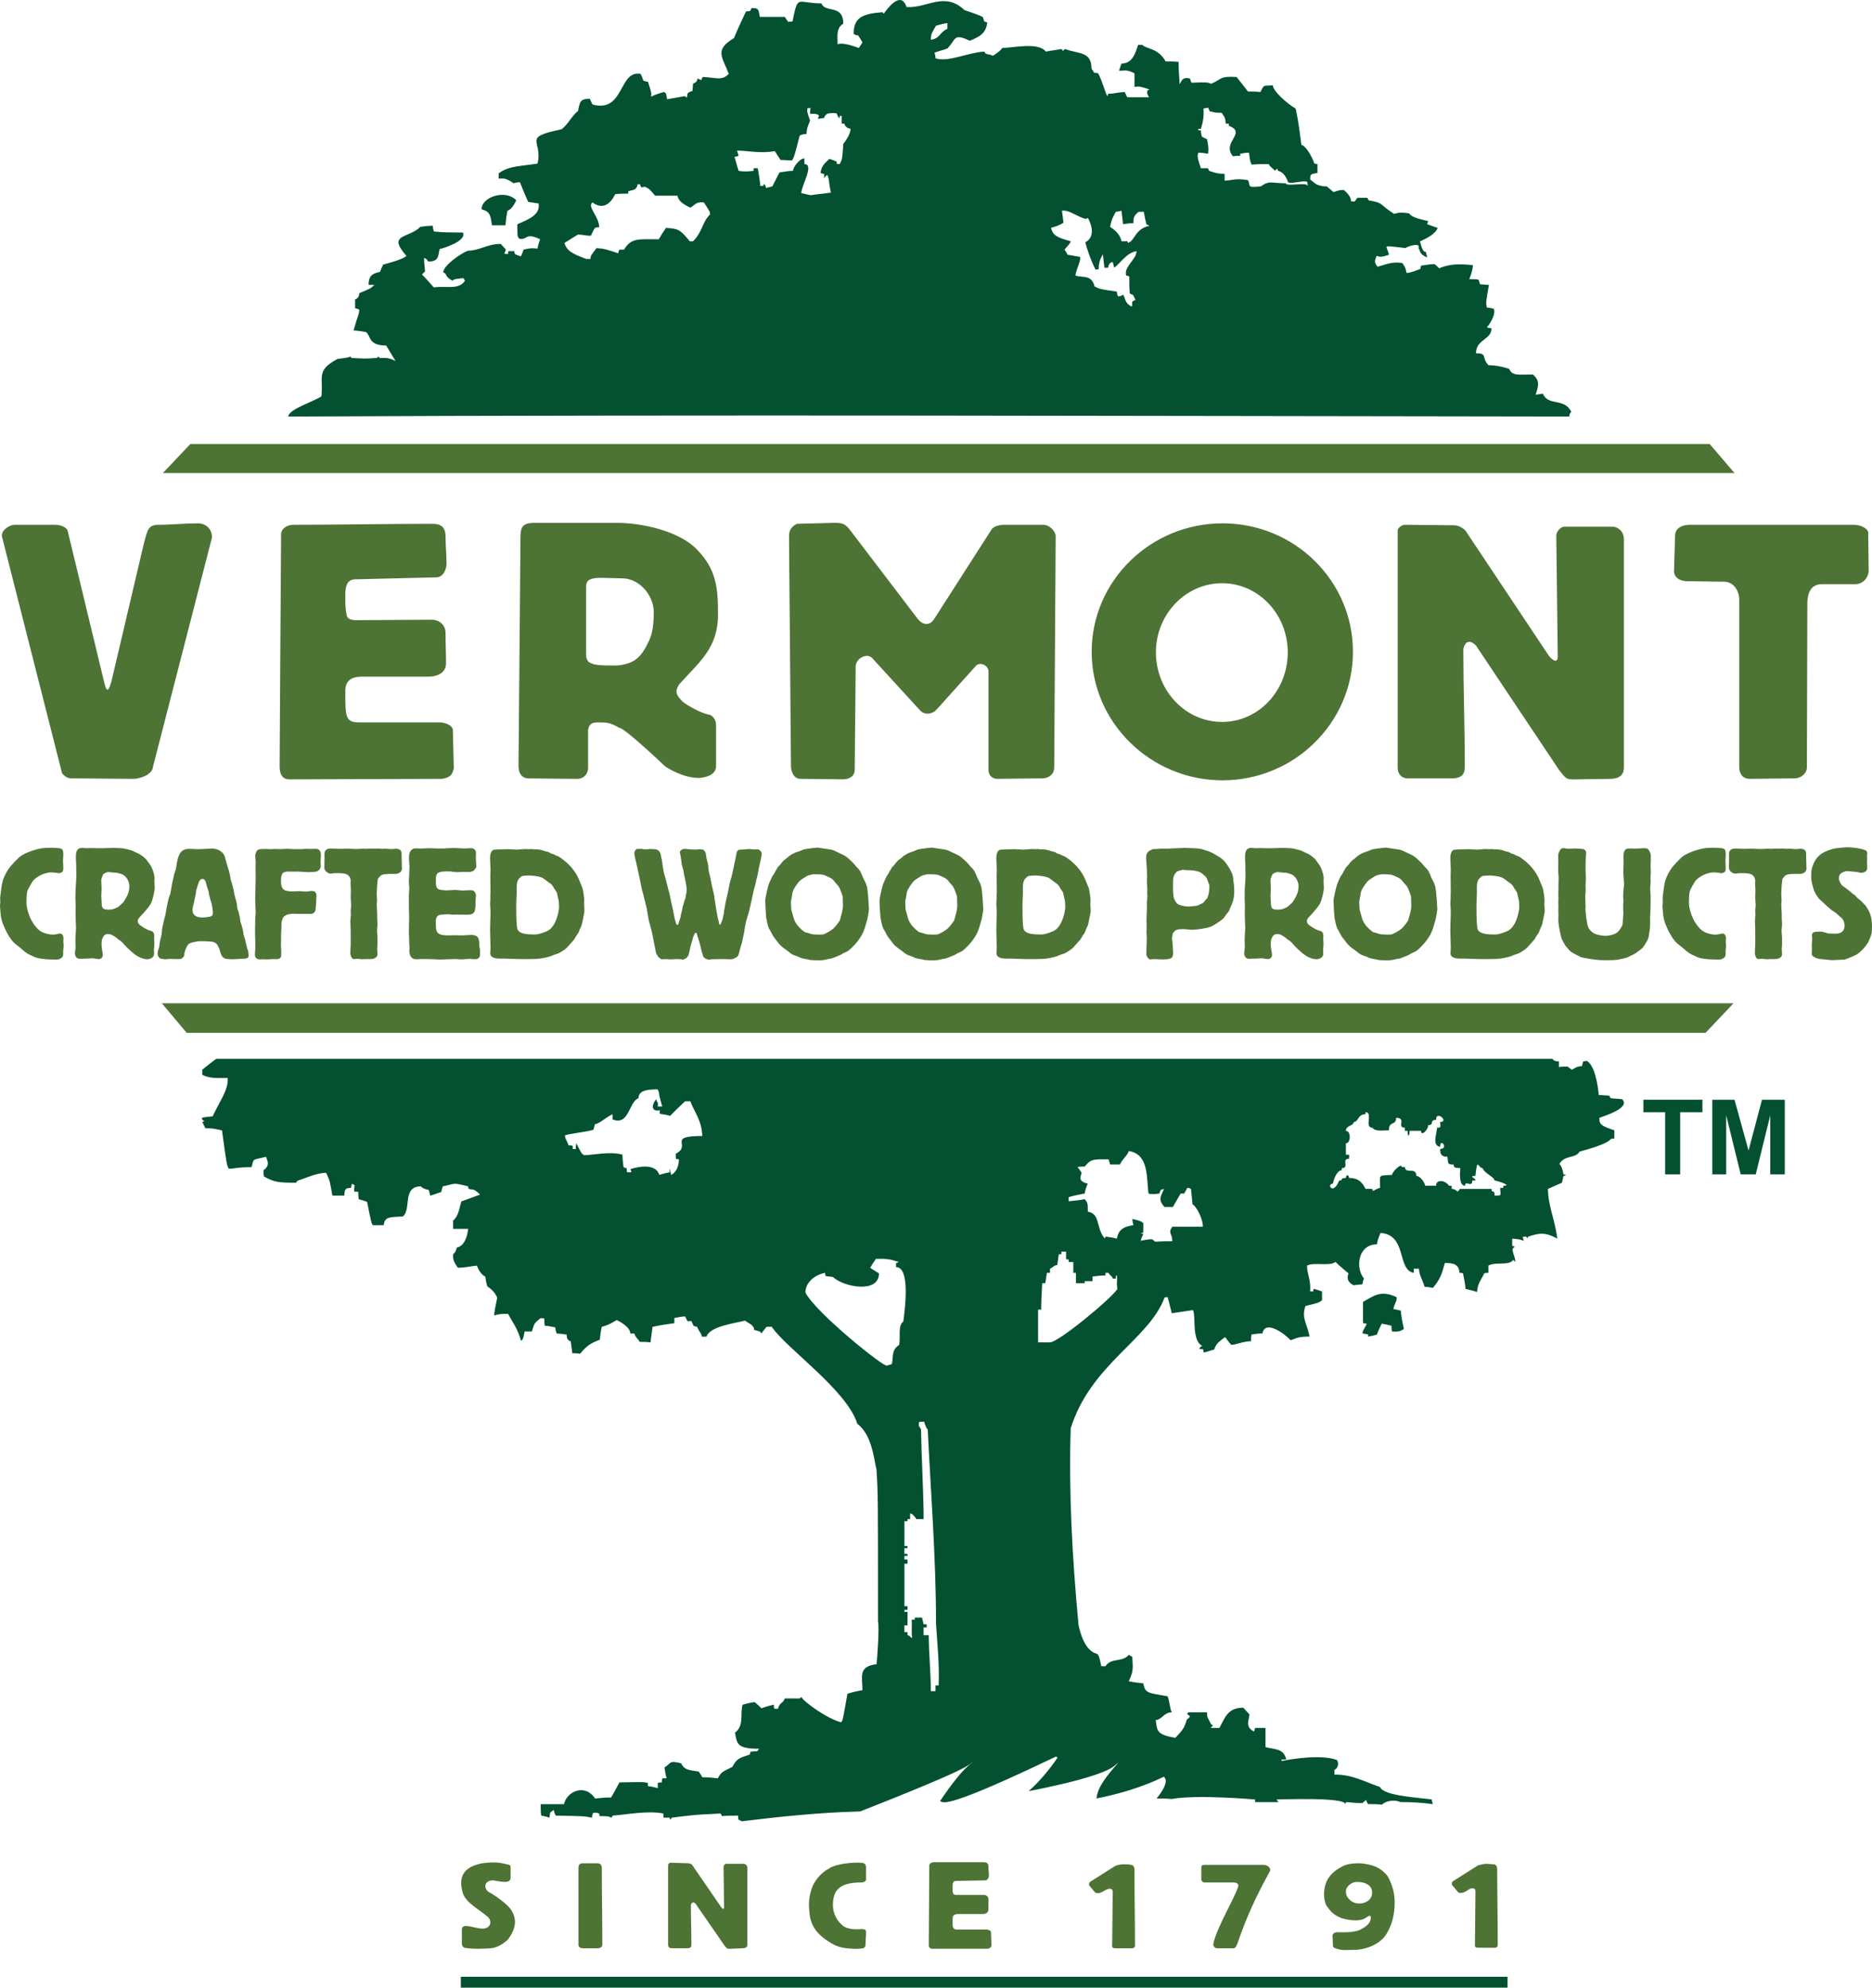 <?xml version="1.0" encoding="utf-8"?>
<!-- Generator: Adobe Illustrator 16.0.0, SVG Export Plug-In . SVG Version: 6.00 Build 0)  -->
<!DOCTYPE svg PUBLIC "-//W3C//DTD SVG 1.1//EN" "http://www.w3.org/Graphics/SVG/1.1/DTD/svg11.dtd">
<svg version="1.1" id="Layer_1" xmlns="http://www.w3.org/2000/svg" xmlns:xlink="http://www.w3.org/1999/xlink" x="0px" y="0px"
	 width="125px" height="132.678px" viewBox="0 0 125 132.678" enable-background="new 0 0 125 132.678" xml:space="preserve">
<g>
	<path fill="#4D7335" d="M81.603,38.929c-2.438,0-4.419,2.079-4.419,4.614c0,2.567,1.981,4.646,4.419,4.646
		c2.436,0,4.385-2.08,4.385-4.646C85.987,41.008,84.038,38.929,81.603,38.929L81.603,38.929z M81.634,34.933
		c4.809,0,8.707,3.833,8.707,8.577c0,4.711-3.898,8.577-8.707,8.577s-8.739-3.866-8.739-8.577
		C72.895,38.767,76.825,34.933,81.634,34.933L81.634,34.933z M111.848,35.778c0-0.618,0.618-0.748,0.975-0.748h10.981
		c0.324,0,0.845,0.163,0.942,0.487l0.031,2.567c0,0.357-0.26,0.877-0.877,0.91h-2.242c-0.778,0-0.975,0.649-0.975,1.299
		l-0.031,10.948c0,0.325-0.325,0.714-0.846,0.714l-2.957,0.033c-0.486,0-0.682-0.325-0.714-0.715V40.033
		c0-0.617-0.39-1.202-1.007-1.202l-2.309-0.033c-0.519,0.033-1.006-0.162-1.039-0.649L111.848,35.778L111.848,35.778z
		 M93.329,35.388c0-0.098,0.229-0.358,0.486-0.358l3.348,0.033c0.292,0.033,0.682,0.26,0.779,0.487l5.457,8.188
		c0.131,0.195,0.617,0.682,0.617,0.065l-0.097-8.024c0-0.39,0.39-0.618,0.485-0.618h3.314c0.229,0,0.715,0.228,0.715,0.845v15.141
		c0,0.227,0.032,0.844-0.941,0.844l-2.404,0.033c-0.486,0-0.521-0.033-0.975-0.617l-5.557-8.317
		c-0.39-0.391-0.715-0.326-0.844,0.227c0,2.567,0.098,5.296,0.098,7.862c0,0.585-0.293,0.747-0.779,0.779h-3.021
		c-0.39,0-0.683-0.259-0.683-0.714L93.329,35.388L93.329,35.388z M52.687,35.875c0-0.357,0.032-0.649,0.52-0.91l2.535-0.065
		c0.52,0,0.715,0.065,1.072,0.552l4.483,5.88c0.325,0.39,0.779,0.455,1.072,0l3.834-5.978c0.161-0.26,0.616-0.325,0.877-0.325h2.565
		c0.488,0,0.846,0.487,0.846,0.748l-0.098,15.464c0,0.39-0.293,0.682-0.748,0.714l-3.054,0.033c-0.228,0-0.585-0.13-0.585-0.617
		c0-2.176,0-4.353,0-6.53c0-0.455-0.585-0.683-0.845-0.39l-2.631,2.923c-0.26,0.292-0.78,0.39-1.105,0.033l-3.183-3.476
		c-0.357-0.39-1.105,0.032-1.105,0.552l-0.065,6.887c0,0.487-0.422,0.65-0.78,0.65l-2.859-0.033c-0.422,0-0.617-0.487-0.617-0.844
		L52.687,35.875L52.687,35.875z M34.623,51.146c0,0.227,0.065,0.812,0.682,0.812l3.249,0.033c0.357,0,0.714-0.26,0.714-0.747v-2.534
		c0.098-0.487,0.357-0.487,0.748-0.487c0.487,0,0.714,0,1.332,0.357c0.357,0,2.989,2.501,3.054,2.567
		c0.13,0.097,1.169,0.779,2.274,0.779c0.098,0,1.137-0.065,1.137-0.779c0-0.91,0-1.787,0-2.697c0-0.13,0-0.487-0.357-0.715
		c-0.682-0.13-1.495-0.617-1.852-0.877c-0.357-0.39-0.617-0.617-0.259-1.169c1.332-1.495,2.599-2.404,2.599-4.679
		c0-1.754-0.097-3.021-1.462-4.386c-1.202-1.202-3.671-1.722-5.263-1.722h-5.556c-0.91,0-0.91,0.422-0.91,1.137L34.623,51.146
		L34.623,51.146z M40.114,38.571l1.429,0.033c1.072,0,2.047,1.007,2.111,2.177c0,0.845-0.064,1.462-0.325,2.014
		c-0.487,1.007-0.877,1.496-2.079,1.625c-0.357,0-1.462,0.033-1.722-0.13c-0.39-0.098-0.39-0.487-0.39-0.585v-4.582
		C39.14,38.702,39.464,38.571,40.114,38.571L40.114,38.571z M28.906,34.965c0.617,0,0.844,0.325,0.844,0.812
		c0,0.617,0.065,1.235,0.065,1.852c0,0.39-0.227,0.91-0.682,0.91l-5.393,0.13c-0.521,0-0.683,0.39-0.683,1.007
		c0,0.455,0,0.78,0.033,1.04c0.065,0.422,0.033,0.617,0.584,0.682l5.166-0.032c0.455,0,0.91,0.325,0.91,0.877
		c0,0.682,0.033,1.429,0.033,2.047c0,0.39-0.26,0.877-1.234,0.877c-1.462,0-2.924,0-4.386,0c-0.683,0-1.105,0.26-1.105,0.942
		c0,0.422,0,1.072,0.033,1.332c0.065,0.585,0.26,0.78,0.877,0.78h5.425c0.13,0,0.78,0.097,0.845,0.487l0.065,2.599
		c-0.097,0.162,0,0.552-0.78,0.682l-10.201,0.033c-0.521,0-0.65-0.423-0.65-0.877c0-1.397,0.098-14.814,0.098-15.498
		c0-0.259,0.26-0.617,0.877-0.617C22.732,35.03,25.819,34.965,28.906,34.965L28.906,34.965z M0.121,35.778
		c0-0.487,0.617-0.748,0.845-0.748c0.91,0,1.787,0,2.696,0c0.357,0,0.715,0.13,0.845,0.358l2.469,10.234
		c0.195,0.78,0.325,0.292,0.455-0.097l2.209-9.39c0.227-0.747,0.227-1.105,0.975-1.105c0.845,0,1.787-0.097,2.599-0.097
		c0.552,0,0.942,0.39,0.942,0.942l-3.931,15.271c-0.032,0.584-0.909,0.844-1.332,0.844l-3.802-0.033
		c-0.487,0-0.585,0.033-0.942-0.325L0.121,35.778L0.121,35.778z"/>
	<path fill="#4D7335" d="M90.597,125.619c0.104,0,0.45,0,0.727,0.174c0.381,0.207,0.416,0.83,0,1.107
		c-0.381,0.242-0.899,0.207-1.176-0.07c-0.277-0.24-0.277-0.449-0.277-0.588C89.871,125.898,90.286,125.619,90.597,125.619
		L90.597,125.619z M88.556,127.178c0.346,0.484,0.52,0.656,1.038,0.863c0.589,0.174,1.246,0.209,1.558,0
		c0.139-0.068,0.381-0.311,0.381-0.033c0,0.414-0.415,0.656-0.762,0.83c-0.519,0.172-0.934,0.139-1.486,0.139
		c-0.174,0-0.312,0.104-0.312,0.242l0.034,0.658c0,0.033,0,0.137,0.173,0.172c0.381,0.172,0.831,0.105,1.211,0.105
		c0.831,0,1.799-0.381,2.215-1.107c0.381-0.658,0.52-1.314,0.52-2.076c0-0.482-0.104-0.969-0.312-1.42
		c-0.139-0.346-0.346-0.588-0.727-0.83c-0.312-0.207-0.969-0.346-1.35-0.346c-0.347,0-0.797,0.035-1.106,0.209
		c-0.381,0.207-0.692,0.414-0.935,0.795C88.382,125.861,88.313,126.623,88.556,127.178L88.556,127.178z M82.674,125.932
		c0.069-0.209-0.139-0.275-0.312-0.275c-0.623,0-1.28,0-1.938,0c-0.104,0-0.208-0.105-0.208-0.209v-0.76
		c0-0.174,0.069-0.209,0.208-0.209h3.944c0.243,0,0.554,0.209,0.416,0.449c-0.9,1.627-1.558,3.045-2.146,4.775
		c-0.068,0.174-0.139,0.346-0.277,0.346h-1.071c-0.173,0-0.276-0.139-0.276-0.275C81.221,128.699,82.433,126.729,82.674,125.932
		L82.674,125.932z M75.788,129.842c0,0.172-0.104,0.207-0.243,0.207c-0.346,0-0.761,0-1.072,0c-0.277,0-0.209-0.207-0.209-0.275
		l0.035-3.494c0-0.209-0.173-0.244-0.346-0.174c-0.139,0.033-0.312,0.174-0.415,0.207c-0.138,0.068-0.347,0.104-0.45-0.033
		l-0.346-0.416c-0.069-0.105,0.035-0.242,0.035-0.242l1.695-1.072c0.139-0.068,0.381-0.104,0.553-0.104s0.346,0,0.52,0.035
		c0.173,0.033,0.208,0.207,0.208,0.346C75.753,126.486,75.788,128.18,75.788,129.842L75.788,129.842z M100.009,129.807
		c0,0.174-0.104,0.207-0.242,0.207c-0.347,0-0.727,0-1.072,0c-0.276,0-0.207-0.207-0.207-0.275l0.033-3.494
		c0-0.209-0.172-0.242-0.347-0.174c-0.138,0.068-0.276,0.174-0.415,0.242c-0.138,0.033-0.346,0.104-0.449-0.068l-0.347-0.416
		c-0.067-0.104,0.035-0.242,0.035-0.242l1.694-1.072c0.14-0.033,0.381-0.104,0.555-0.104c0.173,0,0.346,0.035,0.52,0.035
		c0.174,0.035,0.207,0.207,0.207,0.346C99.974,126.486,100.009,128.146,100.009,129.807L100.009,129.807z M44.612,124.479
		c0-0.035,0.069-0.139,0.173-0.139l1.177,0.035c0.104,0,0.242,0.068,0.276,0.139l1.903,2.768c0.035,0.07,0.208,0.242,0.208,0.035
		l-0.035-2.699c0-0.139,0.139-0.207,0.173-0.207h1.176c0.069,0,0.242,0.068,0.242,0.277v5.086c0,0.104,0,0.275-0.346,0.275
		l-0.83,0.035c-0.173,0-0.173,0-0.346-0.207l-1.938-2.805c-0.139-0.137-0.242-0.104-0.312,0.068c0,0.865,0.034,1.801,0.034,2.664
		c0,0.176-0.069,0.244-0.276,0.244h-1.038c-0.138,0-0.242-0.068-0.242-0.244L44.612,124.479L44.612,124.479z M65.686,124.305
		c0.241,0,0.312,0.105,0.312,0.277c0,0.207,0.034,0.416,0.034,0.623c0,0.139-0.104,0.312-0.242,0.312l-1.938,0.033
		c-0.207,0-0.242,0.139-0.242,0.348c0,0.137,0,0.275,0,0.346c0.035,0.139,0,0.207,0.207,0.242h1.869
		c0.172,0,0.312,0.104,0.312,0.275c0,0.242,0,0.484,0,0.691c0,0.139-0.069,0.312-0.416,0.312c-0.554,0-1.073,0-1.591,0
		c-0.242,0-0.381,0.068-0.381,0.312c0,0.137,0,0.381,0,0.449c0.035,0.207,0.104,0.275,0.312,0.275h1.972
		c0.035,0,0.277,0.035,0.277,0.174l0.034,0.865c-0.034,0.068,0,0.207-0.276,0.242H62.26c-0.207,0-0.242-0.139-0.242-0.277
		c0-0.484,0.035-5.051,0.035-5.293c0-0.07,0.104-0.209,0.311-0.209C63.47,124.305,64.578,124.305,65.686,124.305L65.686,124.305z
		 M38.626,124.688c0-0.244,0.104-0.312,0.312-0.312c0.312,0,0.692,0,0.97,0c0.208,0,0.277,0.172,0.277,0.275
		c0,1.695,0.035,3.461,0.035,5.154c0,0.176-0.173,0.244-0.312,0.244h-1.004c-0.208,0-0.277-0.141-0.277-0.209L38.626,124.688
		L38.626,124.688z M54.196,126.07c0.139-0.451,0.589-1.039,1.107-1.314c0.519-0.381,1.765-0.451,2.18-0.416
		c0.173,0,0.346,0.068,0.346,0.277c0,0.311,0,0.588,0,0.865c0,0.066-0.138,0.172-0.276,0.172c-1.384,0-1.938,0.416-1.938,1.521
		c0,0.242,0.069,0.9,0.692,1.385c0.276,0.209,0.726,0.242,1.176,0.209c0.346,0,0.346,0.066,0.346,0.24
		c0,0.277-0.034,0.52-0.034,0.795c0,0.07,0,0.141-0.139,0.244c-0.45,0.068-0.727,0.033-1.107,0
		c-0.416-0.035-0.796-0.174-1.107-0.381c-0.761-0.451-1.28-1.004-1.384-1.904C53.989,127.109,53.989,126.729,54.196,126.07
		L54.196,126.07z M34.094,125.344c0,0.207-0.173,0.275-0.381,0.275c-0.242,0-0.519-0.068-0.796-0.104
		c-0.553,0-0.657,0.484-0.311,0.762c0.415,0.209,1.176,0.762,1.453,1.107c0.519,0.691,0.38,1.385-0.139,2.074
		c-0.276,0.277-0.726,0.555-1.142,0.59c-0.45,0.033-1.28,0.068-1.765-0.035c-0.139-0.068-0.173-0.174-0.173-0.277v-0.934
		c0-0.139,0.069-0.242,0.277-0.242c0.311,0,0.726,0.174,1.107,0.174c0.623,0,0.657-0.623,0.242-0.865
		c-0.519-0.451-1.314-0.83-1.557-1.488c-0.346-1.176,0.104-1.764,1.28-2.006c0.588-0.07,1.004-0.104,1.661,0.068
		c0.173,0.035,0.242,0.068,0.242,0.174C34.094,124.859,34.094,125.102,34.094,125.344L34.094,125.344z"/>
	<polygon fill="#4D7335" points="10.808,66.971 115.752,66.971 113.884,68.943 12.468,68.943 	"/>
	<polygon fill="#4D7335" points="115.82,31.576 10.877,31.576 12.71,29.638 114.161,29.638 	"/>
	<path fill="#035130" d="M49.525,121.572c2.596-0.312,5.156-0.588,7.916-0.658c7.405-2.906,7.266-3.115,7.579-3.357
		c-0.244,0.277-0.625,0.277-2.25,2.664c0.243,0.139,0.519,0.486,7.75-2.975c0.035,0.033,0.068,0.068,0.104,0.068
		c-0.588,0.865-1.246,1.627-1.938,2.25c5.777-1.143,5.674-1.73,5.985-1.904c-0.692,0.797-1.384,1.592-1.454,2.389
		c1.557-0.311,3.08-0.762,4.498-1.453c0.104,0.104,0.381,0.381-0.484,1.453c0.312,0,0.658,0,1.005,0.035
		c1.695-0.312,5.57,0.033,5.57,0.033c0,0.035,0,0.104,0,0.174c0.52,0,1.038,0,1.557,0c-0.033-0.07-0.104-0.139-0.137-0.174
		c0.312,0,4.602-0.172,4.602,0.312c0-0.035,0.033-0.07,0.068-0.139c0.347,0.033,0.692,0.068,1.073,0.068
		c0.069-0.068,0.175-0.139,0.242-0.207c0.035,0.068,0.069,0.172,0.14,0.275c0.277,0,0.623,0,0.934,0.035
		c0.174-0.207,0.762-0.381,1.211-0.174c0.729,0,1.42,0.035,2.18,0.139c-0.033-0.104-0.068-0.207-0.068-0.311
		c-1.004-0.139-3.217-0.242-3.459-0.83c-1.177-0.416-1.869-0.832-3.045-0.832c0-0.104,0-0.207,0-0.311
		c0.346-0.174,0.241-0.59,0.172-0.658c-0.969-0.379-2.906-0.104-3.701,0.068c0-0.033,0-0.068,0-0.104c0.104,0,0.173,0,0.311,0
		c-0.173-0.76-0.76-0.656-1.384-0.83c0-0.414,0-0.83,0-1.279c-0.241,0-0.483,0-0.69,0c-0.035,0.068-0.035,0.139-0.07,0.242
		c-0.657-0.312-0.312-0.832-0.312-1.143c-0.139-0.139-0.276-0.311-0.415-0.449c-1.037,0-1.211,0.658-1.592,1.35
		c-0.207,0-0.38,0-0.553,0c-0.07-0.07,0.275-0.139,0-0.242c-0.242-0.484-0.277-0.449-0.277-0.797c-0.415,0-0.83,0-1.245,0
		c-0.034,0.035-0.069,0.105-0.069,0.141c0.381,0.137-0.034,0.311-0.034,0.346c-0.173,0.588-0.277,0.691-0.761,1.211
		c-1.281-0.209-1.212-0.486-1.315-1.178c0.415-0.035,0.553-0.52,1.073-0.52c-0.14-0.275-0.14-0.76-0.277-1.07
		c-1.384-0.245-1.487-0.21-1.626-0.868c-0.311-0.033-0.623-0.068-0.969-0.137c0.381-0.764,0.242-1.004,0.242-1.627l-0.242-0.139
		c-0.415,0.52-1.176,0.172-1.557,0.762c-0.104,0-0.209,0-0.277,0c-0.139-0.658-0.139-0.658-0.277-0.83
		c-0.865-0.174-1.177-1.594-1.245-1.939c-0.416-4.463-0.657-8.822-0.52-13.113c1.35-4.291,5.224-5.916,6.263-8.719
		c0.068-0.035,0.139-0.035,0.208-0.035c0.103,0.348,0.173,0.693,0.277,1.074c0.449-0.07,0.935-0.139,1.418-0.209
		c0.207,0.451-0.104,2.043,0.623,2.389c-0.139,0.068-0.139,0.068-0.207,0.207c0.103,0,0.172,0,0.275,0.035
		c0,0.07,0,0.139,0.035,0.207c0.242-0.068,0.449-0.137,0.692-0.207c0.139-0.451,0.381-0.555,0.727-0.83
		c0.138,0.172,0.242,0.346,0.415,0.52c0.276,0,0.797-0.244,1.314-0.244c0-0.137,0-0.311,0.035-0.449
		c0.209-0.035,0.451-0.07,0.728-0.07c0.173-0.967,1.558,0.07,1.868,0.451c0.346-0.068,0.346-0.242,1.279-0.242
		c-0.172-0.9-0.553-1.211-0.275-2.043c0.865-0.207,0.865-0.207,1.107-0.379c0-0.209,0-0.381,0-0.588
		c-0.207-0.07-0.381-0.139-0.554-0.174c-0.034,0.07-0.034,0.104-0.034,0.174c-0.069,0-0.174,0-0.209,0
		c0.07-0.762-0.207-1.143-0.207-1.73c0.449-0.242,1.522,0.068,1.902-0.242c0.278,0.277,0.589,0.52,0.866,0.762
		c-0.035,0.139-0.208,0.52,0.345,0.795c0.174-0.033,0.381-0.033,0.59-0.068c0.034-0.139,0.034-0.277,0.103-0.381
		c-0.589-0.691-0.415-2.283,0.864-2.283c0.035-0.277,0.139-0.52,0.242-0.762c1.799,0.141,1.073,2.457,2.215,2.664
		c0-0.066,0-0.172,0-0.275c0.104,0,0.242,0,0.347,0c0.034,0.484,0.208,0.656,0.381,1.211c0.173,0,0.38,0.035,0.553,0.068
		c0.521-0.623,0.589-0.934,0.798-1.66c0.379,0,0.969,0,0.969,0.656c0.068,0,0.172,0,0.242,0.035
		c0.068,0.348,0.139,0.658,0.172,1.039c0.242,0.07,0.485,0.104,0.762,0.207c0.068-0.656,0.242-0.725,0.484-1.246
		c0.104-0.035,0.172-0.035,0.276-0.035c0-0.172,0-0.344,0-0.482c0.483-0.277,1.384,0.033,1.66-0.383
		c0.035,0.035,0.104,0.105,0.139,0.141c0-0.451-0.38-0.865-0.034-1.004c-0.033-0.035-0.104-0.07-0.174-0.07c0-0.172,0-0.311,0-0.484
		c0.45,0.035,0.45,0.035,0.762,0.141c0-0.105-0.033-0.174-0.068-0.244c0.068-0.035,0.138-0.035,0.242-0.035
		c0.033,0.035,0.033,0.07,0.068,0.139c0-0.068,0.035-0.104,0.069-0.139c0.658-0.207,1.073-0.346,1.938,0.139
		c-0.14-1.212-0.623-2.216-0.623-3.321c0.312-0.141,0.623-0.279,0.935-0.416c0.035-0.139,0.069-0.312,0.104-0.451
		c0.068,0,0.104-0.035,0.172-0.068c-0.068,0-0.104-0.035-0.172-0.035c-0.069-0.381-0.139-0.555-0.276-0.691
		c0.346-0.623,1.073-0.346,1.349-0.83c0.381-0.105,1.834-0.486,2.076-0.832c0.068-0.035,0.173-0.035,0.243-0.035
		c0-0.207,0-0.379,0-0.553c-0.796-0.277-1.004-0.346-1.004-0.83c0.241-0.105,2.144-0.658,1.522-1.246
		c-0.279-0.035-0.52-0.035-0.763-0.07c-0.035-0.068-0.069-0.104-0.104-0.172c-0.242,0-0.448-0.035-0.691-0.035
		c-0.068-0.762-0.275-1.973-0.796-2.283c-0.103,0-0.173,0.035-0.241,0.035c-0.035,0.104-0.07,0.207-0.07,0.311
		c-0.311,0.035-0.311,0.035-0.69,0.244c-0.104-0.07-0.208-0.141-0.276-0.209c-0.208,0-0.381,0-0.589,0.035c0-0.139,0-0.242,0-0.381
		c-0.173,0-0.38-0.033-0.415-0.172c-29.756,0-59.512,0-89.234,0c-0.346,0.242-0.622,0.482-0.934,0.727c0,0.102,0,0.207,0,0.346
		c0.519,0.242,0.899,0.207,1.695,0.207c0.07,0.795-0.587,1.627-1.003,2.561c-0.277,0.035-0.519,0.035-0.727,0.104
		c0.035,0.139,0.035,0.139,0.173,0.209c-0.034,0.035-0.103,0.035-0.138,0.068c0.07,0.141,0.139,0.277,0.208,0.416
		c0.449,0,0.449,0,1.107,0.139c0.311,2.283,0.311,2.283,0.45,2.561c0.38,0,0.519-0.104,1.522-0.104c0.173-0.623,0-0.449,0.969-0.693
		c0.069,0.244,0.311,0.555-0.173,0.9c0,0.139,0,0.277,0.035,0.416c0.692,0.381,0.969,0.414,2.145,0.414
		c0.035-0.068,0.069-0.104,0.104-0.139c0.485-0.139,1.246-0.52,1.903-0.52c0.243,0.52,0.243,0.52,0.416,1.523
		c0.242,0,0.519,0,0.796,0c0.035-0.311-0.034-0.52,0.45-0.52c0-0.104,0.035-0.172,0.069-0.277c0.069,0.037,0.104,0.07,0.173,0.105
		c-0.035,0.139-0.035,0.277-0.035,0.416c0.104,0,0.173,0,0.277,0.033c0,0.139,0,0.312,0.034,0.484
		c0.174,0.035,0.346,0.105,0.554,0.174c0.277,1.385,0.277,1.385,0.381,1.557c0.243,0,0.485,0,0.727,0
		c0.07-0.623,0.485-0.518,1.28-0.588c0.588-0.449-0.069-2.006,1.211-2.006c0.069,0.104,0.207,0.174,0.519,0.242
		c0.035,0.139,0.07,0.242,0.104,0.381c0.243-0.07,0.484-0.174,0.727-0.242c0.035-0.139,0.069-0.277,0.104-0.381
		c0.9-0.174,0.589-0.277,1.696,0c0,0.068,0,0.104,0.034,0.174c0.311,0.066,0.346-0.035,0.761,0.379
		c-0.415,0.139-0.831,0.312-1.246,0.451c-0.138,0.414-0.174,0.967-0.554,1.279c0,0.174,0,0.381,0,0.556c0.346,0,0.658,0,1.004,0
		c-0.035,0.311-0.174,1.141-0.762,1.246c-0.034,0.104-0.034,0.275-0.242,0.449c0,0.311-0.034,0.379,0.312,0.898
		c0.519,0,0.83-0.105,1.28-0.139c0,0,0.174,0.555,0.554,0.727c0.035,0.209,0.07,0.451,0.139,0.658
		c0.104,0.07,0.519,0.346,0.658,0.762c-0.07,0.379-0.173,0.795-0.208,1.176c0.45-0.104,0.45-0.104,0.934-0.104
		c0.311,0.588,0.623,0.934,0.865,1.799c0.138-0.104,0.138-0.104,0.242-0.623c0.138,0,0.311,0,0.484,0
		c0.172-0.588,0.172-0.553,0.588-0.898c0.069,0,0.173,0.033,0.242,0.033c0,0.174,0,0.312,0.035,0.484
		c0.207,0,0.449,0.07,0.691,0.104c0.035,0.139,0.035,0.277,0.104,0.416c0.208,0,0.416,0.033,0.658,0.068
		c0.034,0.139-0.035,0.346,0.276,0.451c0.035,0.242,0.069,0.52,0.104,0.795c0.173,0,0.346,0,0.519,0.035
		c0.38-0.449,0.623-0.691,1.314-0.934c0.035-0.275,0.07-0.588,0.139-0.865c0.623-0.172,0.761-0.346,1.003-0.449
		c0.138,0.068,0.899,0.449,0.899,0.898c0.069,0,0.173,0,0.277,0c0.034,0.242,0.277,0.381,0.346,0.555c0.243,0,0.45,0,0.727,0.035
		c0.034-0.348,0.103-0.729,0.138-1.039c0.485-0.105,0.934-0.174,1.453-0.242c0-0.139,0-0.242,0-0.346
		c0.242-0.035,0.45-0.105,0.727-0.105c0.034,0.105,0.103,0.209,0.138,0.312c0.104,0,0.172,0,0.276,0
		c0.035,0.104,0.104,0.209,0.139,0.312c0.07,0.035,0.173,0.068,0.243,0.068c0.103,0.312,0.311,0.449,0.311,0.658
		c0.104,0,0.208,0,0.312,0c0.208-0.658,1.695-0.865,2.595-1.072c0.069,0.139,0.588,0.242,0.588,0.623
		c0.416,0.104,0.416,0.104,0.485,0.24c0.104-0.172,0.242-0.311,0.346-0.449c0.138,0,0.242,0,0.346,0
		c0.9,1.385,5.017,4.221,5.709,6.471c1.003,0.762,1.107,2.387,1.28,3.045c0.104,1.66,0.104,1.66,0.104,10.172
		c0.104,0.312-0.069,2.732-0.104,2.836c-1.246,0.141-0.935,0.865-0.935,1.73c-0.38,0.068-0.691,0.139-1.003,0.242
		c-0.311,1.765-0.311,1.765-0.415,1.903c-0.9-0.207-2.527-1.383-2.666-1.695c-0.035,0.035-0.069,0.07-0.104,0.104
		c-0.345,0-0.691,0-1.003,0c-0.069,0.312-0.346,0.242-0.45,0.691c-0.103,0-0.207,0-0.242,0c-0.034-0.104-0.034-0.172-0.034-0.275
		c-0.312,0.068-0.554,0.139-0.831,0.242c-0.139-0.141-0.277-0.277-0.45-0.416c-0.277,0.035-0.554,0.104-0.796,0.174
		c-0.207,0.518,0.139,1.383-0.519,1.867c0.138,0.762,0.138,1.074,1.626,1.074c-0.069,0.068-0.103,0.104-0.138,0.172
		c-0.173,0-0.312,0-0.45,0.035c-0.035,0.068-0.035,0.139-0.035,0.174c-0.692,0.24-0.865,0.24-1.176,0.83
		c-0.519,0.277-0.727,0.277-0.969,0.762c-0.346-0.035-0.692-0.07-1.038-0.07c-0.069-0.139-0.173-0.277-0.242-0.381
		c-0.761-0.104-0.969-0.139-1.177-0.553c-0.865-0.209-0.623,0-1.107,0.275c0.035,0.244,0.07,0.484,0.139,0.729
		c-0.104,0-0.173,0-0.277,0c-0.034,0.102-0.034,0.207-0.034,0.275c-0.069,0-0.173,0-0.277,0.033c0,0.105,0,0.209,0,0.348
		c-0.242-0.07-0.449-0.105-0.657-0.139c0-0.068,0-0.139,0-0.209c-0.311-0.068-0.311-0.068-1.903-0.033
		c-0.173,0.312-0.345,0.656-0.553,1.004c-0.381,0-0.727,0.033-1.073,0.068c-0.692-1.039-1.903-0.449-2.076,0.381
		c-0.554,0-1.073,0-1.557,0c0,0.242,0,0.484,0.035,0.762c0.172,0.035,0.38,0.068,0.553,0.139c0.069-0.486,0-0.279,0.277-0.52
		c0.034,0.104,0.069,0.24,0.138,0.381c1.902,0.035,1.902,0.035,2.422,0.139c0-0.104,0.034-0.209,0.069-0.312
		c0.173-0.033,0.173-0.033,0.415,0.033c0,0.035,0,0.105,0.035,0.176c0.554,0,0.554,0,0.796,0.104c0-0.035,0.035-0.07,0.069-0.139
		c0.934-0.07,2.319-0.348,3.391-0.141c0,0.07,0,0.174,0,0.277c0.139,0,0.243,0,0.416,0c0,0.035,0,0.104,0.034,0.139
		c0.035-0.035,0.069-0.104,0.104-0.139c2.145-0.277,2.318-0.207,3.252-0.277c0.035,0.035,0.069,0.105,0.104,0.176
		c0.345-0.035,0.692-0.035,1.072-0.035c0,0.104,0,0.172,0.035,0.275C49.387,121.502,49.421,121.502,49.525,121.572L49.525,121.572z
		 M62.155,112.886c0-1.244-0.138-2.49-0.138-3.734c-0.173,0-0.208,0-0.346,0c0-0.174,0-0.348,0-0.521c0.035,0,0.104,0,0.208,0
		c0-0.068,0-0.139,0-0.207c-0.104,0-0.173,0-0.208,0c-0.035-0.172-0.069-0.311-0.104-0.449c-0.173,0-0.346,0-0.484,0
		c0,0.033,0,0.068,0,0.139c-0.138,0-0.104,0-0.208,0c0.035,0.381-0.034,0.797,0.035,1.211c-0.139,0-0.139-0.172-0.312-0.172
		c0-0.105,0-0.141,0-0.209c-0.069,0-0.138,0-0.208,0c0-0.172,0-0.312,0-0.449c0.069,0,0.139,0,0.208,0c0-0.312,0-0.623,0-0.9
		c-0.069,0-0.138,0-0.208,0c0-0.068,0-0.104,0-0.137c0.069,0,0.139,0,0.208,0c0-0.104,0-0.174,0-0.244c-0.069,0-0.138,0-0.208,0
		c0-0.934,0-1.9,0-2.836c0.069,0,0.139,0,0.208,0c0-0.104,0-0.207,0-0.275c-0.069,0-0.138,0-0.208,0c0-0.105,0-0.176,0-0.242
		c0.069,0,0.139,0,0.208,0c0-0.07,0-0.105,0-0.141c-0.069,0-0.138,0-0.208,0c0-0.137,0-0.275,0-0.381c0.069,0,0.139,0,0.208,0
		c0-0.033,0-0.104,0-0.139c-0.069,0-0.138,0-0.208,0c0-0.553,0-1.105,0-1.66c0.069,0,0.139,0,0.208,0c0-0.035,0-0.104,0-0.139
		c0.069,0,0.139,0,0.173,0c0-0.139,0-0.275,0-0.381c0.139,0,0.346,0.242,0.416,0.381c0.138,0,0.312,0,0.484,0
		c0-0.068,0-0.104,0-0.139v-0.381c-0.035-1.902-0.138-3.598-0.173-5.5c-0.069,0-0.069-0.174-0.139-0.174c0-0.104,0-0.207,0-0.277
		c0.104-0.033,0.208-0.033,0.346-0.033c0.035,0.137,0.104,0.311,0.173,0.449l0.069,0.068c0.208,4.291,0.554,8.547,0.554,12.941
		c0.069,1.244,0.242,2.73,0.173,4.15c-0.104,0-0.173,0-0.208,0c0,0.104,0,0.242,0,0.381
		C62.328,112.886,62.259,112.886,62.155,112.886L62.155,112.886z M59.214,91.157c-0.208,0.104-4.74-3.529-5.433-4.877
		c0-0.658,0.588-1.176,1.314-1.316c0,0.07,0,0.141,0.035,0.209c0.138,0.035,0.311,0.035,0.484,0.068
		c0.761,0.693,3.079,1.107,3.079-0.242c-0.208-0.139-0.415-0.242-0.588-0.381c0.104-0.172,0.242-0.381,0.38-0.588
		c0.623,0,0.796-0.035,1.522,0.209c-0.069,0.035-0.104,0.068-0.173,0.068c0,0.104,0,0.207,0,0.275c0.969,0,0.588,2.838,0.484,3.633
		c-0.38,0.277-0.173,1.004-0.277,1.559c-0.519,0.346-0.38,0.689-0.484,1.279C59.422,91.089,59.318,91.124,59.214,91.157
		L59.214,91.157z M69.316,89.603c0-0.729,0-1.455,0-2.182c0.035,0,0.104,0,0.209,0c0-0.588,0.035-1.209,0.067-1.764
		c0.07,0,0.104,0,0.208,0c0.035-0.242,0.069-0.451,0.104-0.693c0.035,0,0.104,0,0.209,0c0-0.104,0-0.207,0-0.275
		c0.173-0.068,0.275-0.242,0.484-0.242c0.034-0.242,0.068-0.484,0.104-0.727c0.035,0,0.104,0,0.173,0c0-0.068,0-0.104,0-0.172
		c0.104,0,0.208,0,0.312,0c0,0.172,0,0.346,0,0.52c0.069,0,0.104,0,0.172,0c0,0.068,0,0.104,0,0.172c0.104,0,0.174,0,0.312,0
		c0,0.242,0,0.484,0,0.727c0.035,0,0.104,0,0.173,0c0,0.242,0,0.451,0,0.691c0.208,0,0.415,0,0.588,0c0-0.068,0-0.104,0-0.137
		c0.174,0,0.346,0,0.52,0c0-0.141,0-0.242,0-0.312c0.277-0.035,0.589-0.07,0.865-0.07c0-0.068,0-0.139,0-0.172
		c0.069,0,0.139,0,0.209,0c0.068,0.172,0.276,0.242,0.276,0.381c0.069,0,0.104,0,0.208,0c0-0.209,0-0.209,0.069-0.209
		c0.034,0.209,0,0.383,0,0.59l0.034,0.311c-0.414,0.658-3.943,3.564-4.498,3.564C69.836,89.603,69.561,89.603,69.316,89.603
		L69.316,89.603z M91.358,89.22c0-0.033,0-0.068,0-0.139c-0.174-0.035-0.277-0.068-0.381-0.068c0-0.207,0.242-0.484,0.277-0.656
		l-0.242-0.035c0-0.451,0-0.936,0-1.42c0.691-0.379,1.176-0.83,2.249-0.312c0.034,0.277-0.208,0.521-0.208,0.797
		c0.069,0,0.415,0.068,0.484,0.104c0.033,0.381,0.104,0.797,0.208,1.213c-0.312,0.242-0.589,0.172-0.796,0.172
		c-0.035-0.139-0.035-0.242-0.035-0.381c-0.242-0.068-0.449-0.104-0.656-0.137c-0.104,0.24-0.242,0.482-0.312,0.725
		C91.739,89.151,91.53,89.187,91.358,89.22L91.358,89.22z M77.137,82.888c-0.07-0.066-0.173-0.137-0.208-0.172
		c-0.276,0-0.519,0.068-0.761,0.104c0.035-0.139,0.104-0.312,0.173-0.451c-0.069-0.035-0.139-0.035-0.173-0.035
		c0.035-0.033,0.104-0.033,0.173-0.068c0-0.242,0-0.417,0-0.624c-0.173-0.139-0.173-0.139-0.728-0.277
		c0,0.139,0.035,0.277,0.07,0.416c-0.728,0.104-1.004,0.347-1.107,0.899c-0.242-0.068-0.52-0.104-0.762-0.139
		c0,0.035-0.033,0.07-0.033,0.139c-0.625-0.692-0.277-1.661-1.143-1.8c0-0.555,0-0.588-0.207-0.832
		c-0.381,0.07-0.727,0.105-1.072,0.139c0-0.104,0-0.174,0-0.277c0.346-0.104,0.691-0.172,1.072-0.242
		c0.034-0.242,0.104-0.449,0.207-0.658c-0.727-0.172-0.449-0.518-0.414-0.727c-0.104-0.137-0.174-0.275-0.277-0.379
		c0.138-0.035,0.312-0.035,0.484-0.035c0.416-0.52,0.588-0.484,1.592-0.484c0.035,0.104,0.068,0.207,0.104,0.346
		c0.208,0,0.416,0,0.658,0c0.138-0.346,0.519-0.623,0.588-0.898c1.35,0.207,1.177,1.764,1.314,2.836c0.242,0.07,0.45,0.035,0.727,0
		c0.104-0.242,0.035-0.242,0.312-0.311c-0.174,0.449-0.451,0.691,0.034,1.211c0.173,0,0.347,0,0.555,0
		c0.172-0.312,0.346-0.588,0.52-0.9c0.068,0,0.173,0,0.242,0c0.068-0.137,0.138-0.242,0.208-0.381c0.069,0,0.173,0.035,0.241,0.07
		c0.035,0.311,0.069,0.691,0.104,1.037c0.208,0.07,0.69,0.9,0.69,1.488c-0.69,0-1.383,0-2.041,0c-0.312,0.45,0,0.417,0,0.97
		C77.898,82.854,77.518,82.854,77.137,82.888L77.137,82.888z M99.801,79.809c0-0.484-0.208-0.104-0.208-0.449
		c-0.727,0-1.419,0-2.109,0c-0.242,0.379-0.139,0-0.554,0c0-0.209,0.068-0.209-0.174-0.209c-0.207-0.346-0.864-0.484-0.864,0h-0.728
		c-0.034-0.242-0.347-0.658-0.588-0.658c0-0.623-0.761-0.104-0.761-0.588h-0.209c0-0.312-0.623,0.275-0.656,0.52
		c-0.969,0.068-0.797-0.068-0.797,0.865c-0.346,0.068-0.519,0.346-0.519,0.068h-0.45c-0.277-0.555-0.588-0.727-1.106-0.727
		c0-0.242-0.208-0.242-0.208,0c-0.45,0-0.139,0.172-0.45,0.172c-0.416,1.039-0.865,0.209-0.416,0.209
		c0.035-0.275,0.276-0.898,0.588-0.898v-0.139c0.554,0-0.069-0.623,0.485-0.623c0-0.277,0.104-0.277-0.208-0.277v-0.76
		c0.346,0,0.346-0.83,0-0.83c0-0.381,0.519-0.312,0.519-0.59c0.346,0,0.243-0.52,0.795-0.52v-0.137c0.521,0-0.104,1.037,0.451,1.037
		c0.207,0.277,0.727,0.174,1.105,0.174c0-0.658,0.484-0.277,0.484-0.832c0.729,0,0,0.658,0.59,0.658
		c0,0.242-0.069,0.207,0.172,0.207c0,0.416,0.14,0.416,0.14,0h0.761c0,0.416,0.484-0.068,0.484-0.381
		c0.449,0,0.033-0.346,0.519-0.346c0-0.691,0.899,0.139,0.276,0.139c0,0.311,0.104,0.381-0.207,0.381
		c-0.034,0.484-0.346,1.176,0.207,1.279c0-0.656,0.589,0.139,0,0.139c0,0.381,0.104,0.52,0.484,0.52
		c0.069,0.449-0.035,0.52,0.416,0.52c0,0.275,0.207,0.207,0.449,0.242c-0.035,0.311-0.104,1.176,0.312,1.176
		c0-0.414,0.484,0.174,0.484-0.346c0.655,0-0.451-0.312,0.207-0.312c0.139-1.314,0.172-0.518,0.483-0.518
		c0.104,0.344,0.796,0.588,0.796,0.828c0.139,0,1.245,0.348,0.588,0.348c0,0.207-0.033,0.137-0.208,0.137
		C100.181,79.809,100.319,79.809,99.801,79.809L99.801,79.809z M44.024,78.424c-0.243-0.795-1.419-0.553-1.938-0.381
		c0.035,0.07,0.069,0.105,0.069,0.209c-0.104,0-0.173,0-0.277,0c-0.035-0.104-0.035-0.174-0.035-0.277
		c-0.069,0-0.138-0.035-0.208-0.068c-0.035-0.277-0.069-0.555-0.069-0.832c-0.83-0.242-2.007,0.035-2.562,0.035
		c-0.172-0.104-0.172-0.104-0.519-0.795c-0.035,0.137-0.035,0.242-0.035,0.381c-0.069,0-0.138,0-0.208,0c0-0.07,0-0.139,0-0.209
		c-0.104-0.035-0.173-0.035-0.277-0.035c-0.104-0.311-0.242-0.449-0.242-0.656c0.139-0.104,1.28-0.209,1.903-0.381
		c0.035-0.139,0.069-0.244,0.104-0.381c0.276,0,0.761-0.484,1.176-0.658c0,0.105,0,0.242,0,0.346
		c1.107,0.451,1.072-1.176,1.729-1.418c0-0.553,0.692-0.588,1.28-0.588c0.069,0.139,0.104,0.242,0.104,0.381
		c0.069,0.242,0.104,0.484,0.207,0.762c-0.104,0-0.207,0-0.311,0c0.069-0.277-0.035-0.242-0.104-0.484
		c-0.519,0.691,0,0.83,0.243,0.727c0,0.068,0,0.172,0,0.242c0.242,0.035,0.45,0.068,0.691,0.139
		c0.346-0.348,0.658-0.658,1.004-0.971c0.138,0,0.242,0,0.346,0c0.242,0.658,0.796,1.352,0.796,2.318
		c-2.422,0-0.658,0.623-1.765,1.178c0,0.104,0,0.207,0,0.346c0.069,0,0.138,0.033,0.208,0.033c0,0.312-0.104,0.832-0.519,1.039
		c-0.035-0.172-0.069-0.311-0.104-0.449c0,0.104,0,0.174,0,0.277C44.509,78.285,44.268,78.355,44.024,78.424L44.024,78.424z
		 M19.25,27.804c28.338-0.138,56.988-0.034,85.534-0.002c0.035-0.207,0.035-0.207,0.139-0.311c-0.484-0.969-1.521-0.346-1.902-1.211
		c-0.174,0.034-0.312,0.034-0.484,0.069c0.242-0.692,0.242-0.969-0.174-1.349c-1.004,0-1.385,0.103-1.592-0.381
		c-0.554-0.173-0.969-0.242-1.384-0.242c-0.483-0.519-0.034-0.795-0.831-0.795c0-0.934,1.038-0.9,1.038-1.661
		c-0.104-0.035-0.208-0.035-0.312-0.069c0.311-0.347,0.623-1.004,0.449-1.246c-0.138-0.034-0.311-0.069-0.449-0.069
		c-0.068-0.346-0.068-0.346,0.139-1.522c-0.207,0-0.415-0.035-0.588-0.035c-0.036-0.104-0.07-0.208-0.104-0.312
		c-0.209-0.035-0.416-0.035-0.623-0.035c0.138-0.311,0.241-0.692,0.241-0.934c-0.969-0.104-1.592-0.069-2.249,0.208
		c-0.104-0.104-0.207-0.208-0.312-0.277c-0.312,0-0.623,0.069-0.899,0.104c-0.033,0.07-0.033,0.139-0.033,0.208
		c-0.279,0.104-0.66,0.277-0.936,0.277c-0.068-0.345-0.068-0.345-0.275-0.657c-0.693-0.138-1.213,0.138-1.662,0.242
		c-0.311-0.381-0.104-0.485-0.068-0.727c0.275,0.104,0.38,0.069,0.83-0.069c-0.034-0.173-0.104-0.346-0.174-0.519
		c0.104-0.069,0.104-0.069,1.281,0.069c0.104-0.104,1.037-0.416,0.864,0c0.14,0.173,0.034,0.415,0.588,0.623
		c-0.036-0.138-0.069-0.277-0.104-0.381c-0.241,0.07-0.346-0.623-0.381-0.692c0.416-0.172,1.074-0.518,1.178-0.899
		c-0.242-0.069-0.485-0.173-0.692-0.242c0-0.07,0.035-0.139,0.069-0.208c-0.59-0.138-1.107-0.242-1.28-0.519
		c-0.589-0.069-0.589-0.069-1.004,0.035c-1.037-0.657-0.657-0.726-1.694-0.899c-0.035-0.069-0.07-0.138-0.104-0.173
		c-0.242,0-0.449,0-0.657,0c-0.033,0.069-0.104,0.138-0.173,0.242c-0.07,0-0.173,0-0.242,0c0-0.381-0.415-0.692-0.483-0.761
		c-0.276,0-0.276,0-0.692,0.138c-0.173-0.138-0.312-0.277-0.45-0.381c-0.727,0-0.83-0.277-1.107-0.45
		c0-0.415,0.035-0.346,0.485-0.45c0-0.207,0-0.38,0-0.588c-0.104,0-0.139-0.035-0.208-0.035c-0.138-0.45-0.588-1.211-0.865-1.246
		C86.688,8.08,86.688,8.08,86.515,7.25c-0.588-0.346-1.521-1.177-1.521-1.557c-0.657,0.069-0.555-0.104-0.83,0.45
		c-0.277-0.035-0.588-0.035-0.831-0.035c-0.277-0.346-0.519-0.657-0.761-0.969c-1.176-0.069-0.935,0.138-1.695,0.45
		c-0.277-0.104-0.277-0.104-1.314-0.069c-0.069-0.104-0.069-0.208-0.104-0.277c-0.519-0.138-0.554,0.173-0.692,0.381
		c-0.033-0.519-0.068-1.003-0.068-1.488c-0.276-0.035-0.589-0.035-0.866-0.035c-0.484-0.899-1.314-0.83-1.557-1.107
		c-0.104,0-0.172,0-0.276,0C75.824,3.479,75.65,4.24,74.891,4.24c-0.068,0.139-0.104,0.312-0.173,0.485
		c0.382,0,0.519-0.103,1.038,0.173c0,0.276,0,0.587,0,0.899c0.346-0.035,0.346-0.035,1.003,0.173
		c-0.069,0.035-0.104,0.035-0.139,0.069c-0.034,0.208-0.034,0.208,0.104,0.45c-0.52,0-0.97,0-1.453,0
		c-0.069-0.104-0.104-0.242-0.174-0.346c-0.623,0.035-0.796,0.138-1.072,0.104c-0.034,0.034-0.069,0.104-0.069,0.173
		c-0.103-0.034-0.277-0.83-0.623-1.522c-0.103-0.035-0.172-0.035-0.276-0.035c-0.033-0.104-0.103-0.173-0.173-0.277
		c0-1.176-0.864-0.969-1.764-1.315c-0.035,0.035-0.104,0.07-0.14,0.139c-0.035-0.07-0.068-0.104-0.104-0.139
		c-0.346,0.069-0.691,0.104-1.038,0.173c-0.519-0.658-2.214-0.243-2.905-0.243c-0.174,0.208-0.174,0.208-0.625,0.52
		c-0.449-0.173-0.449-0.035-0.588-0.277c-1.141,0.07-2.387,0.727-3.252,0.45c0-0.138-0.034-0.276-0.069-0.38
		c0.277-0.104,0.589-0.173,0.866-0.277c0.588-0.623,0.381-1.039,1.487-0.519c0.796-0.312,1.072-0.554,1.176-1.211
		c-0.104-0.034-0.139-0.069-0.208-0.069c-0.035-0.139-0.068-0.243-0.104-0.312c-0.381-0.173-0.797-0.312-1.211-0.45
		c-1.35-1.281-2.491-0.104-3.875-0.208c-0.38-1.176-1.349,0.208-1.522,0.45c-0.034-0.035-0.034-0.069-0.069-0.104
		c-1.35,0.104-1.938,0.347-1.938,1.454c0.208,0.104,0.208,0.104,0.277,0.069c0.103,0.138,0.207,0.311,0.311,0.484
		c-0.069,0.138-0.173,0.276-0.242,0.38c-0.484-0.173-1.142-0.381-1.418-0.242c0-0.589-0.104-1.073,0.38-1.384
		c0-1.315-1.245-0.693-1.453-1.35c-1.662,0-1.558-0.657-1.938,1.211c-0.103,0-0.207,0-0.276,0.035
		c-0.104-0.138-0.174-0.242-0.243-0.346c-0.553,0-1.107,0-1.66,0c-0.104-0.519-0.07-0.588-0.554-0.588
		c-0.035,0.069-0.069,0.138-0.104,0.207c-0.104,0-0.173,0-0.277,0.035c-0.277,0.588-0.553,1.176-0.796,1.764
		c-1.314,0.796-0.795,1.211-0.346,2.387c-0.449,0.485-0.864,0.243-1.729,0.208c-0.069,0.07-0.069,0.139-0.104,0.208
		c-0.104-0.035-0.173-0.069-0.242-0.104c-0.07,0.138,0,0.208-0.312,0.346c0,0.172-0.035,0.311-0.035,0.484
		c-0.138,0.035-0.207,0.07-0.311,0.139c-0.034,0.069-0.034,0.173-0.069,0.311c-0.069-0.069-0.103-0.069-0.138-0.104
		c-0.415,0.069-0.796,0.139-1.176,0.208c-0.07-0.415-0.07-0.415-0.208-0.484c-0.277,0.07-0.589,0.173-0.865,0.312
		c0.034-0.242,0.034-0.242-0.208-1.003c-0.104,0-0.208-0.034-0.312-0.069c-0.034-0.138-0.104-0.311-0.173-0.45
		c-1.488-0.276-1.072,2.63-3.218,2.042c-0.069-0.139-0.138-0.277-0.173-0.381c-0.728,0-0.658,0.277-0.797,0.83
		c-0.346,0.208-0.692,0.934-1.107,1.211c-2.699,0.554-1.211,0.726-1.592,2.283c-1.004,0.174-1.938,0.139-2.595,0.658
		c0,0.104,0,0.208,0,0.346c0.38,0,0.415-0.069,1.003,0.312c0.103-0.035,0.242-0.07,0.415-0.07c0.173,0.416,0.346,0.865,0.554,1.315
		c0.242,0.035,0.45,0.069,0.692,0.104c0.139,0.761-0.691,1.072-1.418,1.384c0,0.831,0,0.831,0.138,0.969
		c0.589,0.104,0.346-0.45,1.384,0.035c-0.069,0.207-0.138,0.38-0.173,0.622c-0.45-0.035-0.45-0.035-0.934,0.069
		c-0.035,0.138-0.104,0.277-0.173,0.45c-0.45-0.138-0.416-0.138-0.45-0.346c-0.173,0-0.277,0-0.381,0
		c-0.035,0.069-0.035,0.139-0.035,0.208c-0.103-0.035-0.173-0.035-0.242-0.035c0.035-0.104,0.069-0.208,0.104-0.277
		c-0.104-0.103-0.208-0.241-0.346-0.38c-0.899,0-1.418,0.45-2.179,0.45c-0.485,0.173-1.661,1.003-1.661,1.453
		c0.277,0.07,0.069,0.277,0.623,0.554c0.103-0.104,0.103-0.104,0.726-0.173c0.035,0.069,0.069,0.104,0.104,0.173
		c-0.416,0.658-1.384,0.312-2.076,0.45c-0.277-0.311-0.52-0.589-0.796-0.865c0.069-0.07,0.138-0.139,0.207-0.208
		c-0.034-0.312-0.069-0.623-0.069-0.9c0.173,0.069,0.173,0.069,0.277,0.242c0.692,0,0.657-0.311,0.761-0.83
		c0.311-0.069,1.833-0.553,1.557-1.107c-0.796,0-1.385,0-1.938-0.069c-0.035-0.103-0.069-0.242-0.069-0.38
		c-0.312,0-0.589,0.034-0.831,0.069c-0.796,0.796-2.249,0.45-0.934,1.938c-0.208,0.242-1.35,0.519-1.557,0.588
		c-0.07,0.138-0.139,0.311-0.208,0.484c-0.553,0.104-0.761,0.311-0.761,0.865c0.138,0,0.242,0,0.38,0
		c-0.242,0.242-0.242,0.242-1.003,0.554c0,0.173-0.069,0.346-0.277,0.415c0,0.172,0,0.38,0,0.588
		c0.104,0.035,0.173,0.035,0.277,0.104c0,0.311-0.104,0.381-0.381,1.384c0.243,0,0.554,0.069,0.831,0.104
		c0.346,0.277,0.139,0.9,1.349,0.9c0.207,0.346,0.415,0.692,0.623,1.038c-0.45-0.243-0.693-0.208-1.073-0.208
		c-0.034-0.035-0.069-0.069-0.069-0.104c-0.034,0.035-0.069,0.069-0.104,0.104c-0.83,0.069-1.004,0.035-1.695,0
		c-0.034-0.035-0.069-0.069-0.069-0.104c-0.104,0.069-0.104,0.069-0.865,0.173c-1.453,0.761-0.934,1.211-1.072,2.491
		C21.049,26.766,19.25,27.32,19.25,27.804L19.25,27.804z M75.58,20.468c-0.52-0.242-0.415-0.588-0.588-0.796
		c-0.174,0.104-0.174,0.104-0.346,0.104c-0.035-0.104-0.07-0.208-0.07-0.312c-0.934-0.139-1.107-0.139-1.487-0.346
		c-0.208-0.83-0.831-0.553-1.28-0.727c0.069-0.484,0.381-0.968,0.312-1.246c-0.277-0.035-0.555-0.104-0.83-0.138
		c-0.068-0.138-0.139-0.242-0.208-0.346c0.208-0.242,0.38-0.415,0.415-0.554c-0.865-0.242-1.211-0.38-1.314-0.899
		c0.242-0.069,0.52-0.138,0.83-0.346c-0.035-0.277-0.068-0.554-0.104-0.796c0.484-0.069,0.898,0.346,1.592,0.554
		c0.034-0.035,0.104-0.035,0.139-0.069c0.207,0.346,0.553,1.246-0.174,1.626c0.139,0.484,0.312,1.073,0.692,1.834
		c0.069-0.035,0.104-0.035,0.208-0.035c0-0.484,0.104-0.692,0.275-1.003c0.035,0.312,0.07,0.588,0.104,0.9c0.069,0,0.138,0,0.241,0
		c0.035-0.139,0.07-0.243,0.139-0.312c0.07-0.035,0.104-0.069,0.173-0.069c0.035,0.138,0.069,0.242,0.104,0.381
		c0.483-0.381,0.83-1.003,1.488-1.107c0,0.554-0.867,1.038-0.692,1.626c0.069,0,0.139,0.035,0.208,0.069c0,0.38,0,0.761,0.035,1.142
		c0.311,0.104,0.207,0.104,0.379,0.415C75.477,20.157,75.648,20.157,75.58,20.468L75.58,20.468z M39.146,17.286
		c-0.935-0.346-1.314-0.554-1.454-1.073c0.311-0.173,0.588-0.38,0.899-0.554c0.346,0,0.659,0.104,0.866,0.069
		c0.104-0.208,0.173-0.38,0.277-0.519c0.104-0.034,0.173-0.034,0.276-0.034c0-0.727-0.83-1.384-0.45-1.661
		c0.762,0.554,1.246,0,1.522-0.554c0.277-0.034,0.554-0.034,0.865-0.034c0-0.069,0-0.139,0.034-0.173
		c0.277-0.069,0.554-0.069,0.589-0.45c0.034,0,0.104,0,0.172,0c0,0.069,0.035,0.104,0.07,0.208c0.104-0.035,0.173-0.035,0.276-0.035
		c0.277,0.138,0.277,0.138,0.657,0.588c0.484,0,0.969,0,1.488,0c0.069,0.243,0.173,0.485,0.865,0.796
		c0.312-0.173,0.38-0.416,0.9-0.346c0.415,0.623,0.415,0.623,0.415,0.796c-0.554,0.554-0.484,1.142-1.142,1.799
		c-0.069,0-0.173,0-0.208,0c-0.692-0.83-0.761-0.83-1.592-0.899c-0.173,0.242-0.346,0.519-0.484,0.762
		c-1.384,0-1.834-0.104-2.318,0.691c-0.104,0-0.242,0-0.312,0c-0.034,0.069-0.069,0.138-0.069,0.243
		c-0.761-0.243-0.934-0.312-1.453-0.346c-0.38,0.484-0.38,0.484-0.415,0.727C39.319,17.286,39.25,17.286,39.146,17.286
		L39.146,17.286z M75.303,16.212c0-0.035,0-0.069,0-0.104c-0.138,0-0.311,0-0.416,0c-0.104-0.519-0.484-0.761-0.761-0.969
		c0.104-0.484,0.104-0.484,0.381-1.003c0.104,0,0.242-0.035,0.38-0.069c0.035,0.312,0.069,0.588,0.104,0.899
		c0.207-0.034,0.451-0.069,0.691-0.069c0-0.519,0.104-0.519,0.346-0.761c0.139,0,0.242,0,0.347,0
		c0.035,0.242,0.104,0.554,0.173,0.83c0.034,0.035,0.139,0.069,0.208,0.104C75.753,15.278,75.788,16.108,75.303,16.212
		L75.303,16.212z M32.849,15.037c-0.104-0.727-0.139-0.899-0.692-1.072c0-0.831,1.626-1.35,2.318-0.588
		c-0.104,0.173-0.242,0.554-0.588,0.692c-0.069,0.312-0.104,0.623-0.138,0.969C33.437,15.037,33.16,15.037,32.849,15.037
		L32.849,15.037z M54.127,13.029c-0.208-0.035-0.416-0.104-0.623-0.138c0-0.484,0.899-1.938,0.208-1.938c0-0.138,0-0.276,0-0.38
		c-0.312,0-0.761,0.588-0.761,0.831c-0.311,0-0.623,0.069-0.899,0.104c-0.173,0.312-0.311,0.624-0.484,0.935
		c-0.139,0.035-0.277,0.069-0.416,0.104c-0.069-0.242-0.069-0.242-0.173-0.242c0,0.035,0,0.069,0,0.104c-0.069,0-0.138,0-0.208,0
		c-0.034-0.381-0.104-0.796-0.173-1.178c-0.104,0-0.208,0-0.277,0c0,0.035,0,0.104,0,0.173c-0.484,0.069-0.796,0.035-1.003,0
		c-0.104-0.312-0.173-0.623-0.276-0.935c0.104,0,0.172-0.035,0.276-0.069c-0.035-0.139-0.069-0.242-0.104-0.346
		c0.692,0,1.557,0.208,2.526,0.035c0.104,0.173,0.242,0.38,0.38,0.588c0.242,0,0.484,0.034,0.761,0.034
		c0.138-0.207,0.138-0.207,0.519-1.661c0.139-0.069,0.277-0.104,0.45-0.104c0.034-0.381,0.034-0.381,0.242-0.9
		c-0.208-0.588-0.208-0.588-0.173-0.83c0.069,0,0.139,0,0.208,0c-0.035,0.138-0.035,0.242-0.035,0.38c0.415,0,0.415,0,0.588,0.104
		c0,0.069-0.035,0.138-0.069,0.242c0.104-0.034,0.243-0.034,0.416-0.069c0.104-0.312,0.277-0.346,0.831-0.312
		c0.138,0.312,0.138,0.312,0.208,0.312c0-0.138,0-0.138,0.138-0.138c0,0.173,0,0.346,0,0.519c0.035,0,0.104,0,0.173,0
		c0.035,0.034,0.035,0.276,0.416,0.346c0,0.276-0.208,0.657-0.484,1.003c-0.069,1.038-0.069,1.038-0.242,1.349
		c-0.035,0-0.104,0-0.173,0c-0.034-0.069-0.034-0.104-0.034-0.173c-0.208-0.069-0.346-0.138-0.484-0.173
		c-0.312,0.311-0.519,0.45-0.588,0.934c0.069,0.035,0.138,0.069,0.242,0.069c0,0.104,0,0.173,0,0.312
		c0.035-0.104,0.104-0.173,0.208-0.243c0.139,0.243,0.104,0.555,0.242,1.178C55.028,12.926,54.578,12.96,54.127,13.029
		L54.127,13.029z M87.31,12.407c0-0.277-1.453,0.069-1.453-0.173c-0.935,0-1.106-0.208-1.662,0.207
		c-1.002,0.104-0.656-0.034-0.864-0.415c-0.831-0.138-0.97,0-1.558,0.035c0-0.139,0-0.312,0-0.45
		c-0.52-0.034-0.52-0.034-1.037-0.208c-0.035-0.069-0.069-0.139-0.069-0.173c-0.173,0-0.347,0-0.483,0
		c-0.242-0.761-0.242-0.761-0.174-1.038c0.208,0,0.451,0.034,0.658,0.069c0.035-0.38,0.035-0.38-0.068-0.968
		c-0.139-0.07-0.242-0.104-0.347-0.173c-0.035-0.139-0.069-0.277-0.069-0.415c-0.173,0-0.173,0-0.173-0.104c0.07,0,0.104,0,0.173,0
		c0.174-0.519,0.209-0.934,0.174-1.349c0.104-0.035,0.207-0.035,0.312-0.069c0.035,0.069,0.069,0.173,0.104,0.242
		c0.416,0.104,0.416,0.104,0.797,0.104c0.242,0.346,0.242,0.346,0.275,0.727c0.069,0,0.139,0,0.207,0c0,0.034,0,0.104,0,0.138
		c1.246,0.484-0.52,1.107,0.277,2.042c0.139-0.034,0.312-0.034,0.484-0.034c0-0.035,0-0.069,0-0.139
		c0.172-0.035,0.381-0.069,0.588-0.069c0.069,0.554,0.069,0.554,0.174,0.795c0.38-0.035,0.761-0.035,1.142-0.035
		c0.035,0.139,0.276,0.277,0.416,0.45c0.034-0.069,0.104-0.104,0.172-0.139c0,0.035,0,0.069,0.035,0.139
		c0.312,0.069,0.521,0.347,0.658,0.728c0.069,0.242,1.28-0.208,1.313,0.069C87.241,12.199,87.379,12.407,87.31,12.407L87.31,12.407z
		 M62.155,2.649c0-0.45,0.139-0.554,0.346-0.934c0.242-0.069,0.484-0.138,0.761-0.173c0,0.104,0,0.243,0,0.381
		C62.709,2.165,62.778,2.581,62.155,2.649L62.155,2.649z"/>
	<polygon fill="#035130" points="30.772,131.951 100.665,131.951 100.665,132.678 30.772,132.678 	"/>
	<path fill="#035130" d="M111.186,78.391v-4.152h-1.453v-0.832h3.944v0.832h-1.487v4.152H111.186L111.186,78.391z M114.334,78.391
		v-4.982h1.486l0.936,3.391l0.898-3.391h1.522v4.982h-0.97v-3.945l-0.969,3.945h-1.004l-0.969-3.945v3.945H114.334L114.334,78.391z"
		/>
	<path fill="#4D7335" d="M0.01,59.937c0,0.042,0.011,0.23,0.011,0.272S0,60.429,0,60.461c0,0.052,0.031,0.491,0.042,0.543
		c0.042,0.46,0.167,0.722,0.324,1.058c0.146,0.293,0.241,0.481,0.472,0.764c0.052,0.053,0.094,0.105,0.146,0.146
		c0.115,0.105,0.251,0.189,0.366,0.293c0.084,0.073,0.167,0.146,0.251,0.22c0.23,0.178,0.356,0.241,0.492,0.293
		c0.325,0.157,0.346,0.168,0.712,0.22c0.094,0.011,0.178,0.021,0.272,0.034c0.042,0,0.597,0.021,0.649,0.021
		c0.115,0,0.22-0.01,0.314-0.075c0.178-0.094,0.178-0.209,0.178-0.304v-0.188c0-0.052,0.031-0.314,0.031-0.367
		c0-0.031-0.021-0.209-0.021-0.24c0-0.042,0.01-0.209,0.01-0.241c0-0.136-0.042-0.325-0.241-0.325c-0.031,0-0.136,0.032-0.157,0.032
		c-0.053,0.021-0.272,0.042-0.325,0.042c-0.094,0-0.649-0.052-0.942-0.334c-0.618-0.565-0.806-1.455-0.806-1.779
		c0-0.388,0.021-0.691,0.073-0.838c0.031-0.083,0.303-0.565,0.345-0.618c0.157-0.209,0.67-0.586,1.277-0.586
		c0.104,0,0.209,0.021,0.314,0.031c0.052,0.011,0.105,0.021,0.157,0.021c0.105,0,0.21-0.052,0.262-0.125
		c0.021-0.052,0.032-0.126,0.032-0.241c0-0.073-0.021-0.388-0.021-0.45c0-0.136,0.021-0.283,0.021-0.418
		c0-0.325-0.063-0.388-0.241-0.43c-0.042-0.01-0.44-0.031-0.482-0.031c-0.502,0-0.753,0-1.361,0.199
		c-0.251,0.083-0.492,0.188-0.711,0.324c-0.283,0.178-0.806,0.806-0.806,0.816c-0.084,0.104-0.346,0.513-0.451,0.901
		c-0.073,0.251-0.083,0.513-0.125,0.774C0.021,59.821,0.01,59.853,0.01,59.937L0.01,59.937z M5.035,59.989
		c0,0.073,0.021,0.387,0.021,0.45c0,0.062-0.011,0.314-0.011,0.366c0,0.115,0.011,0.544,0.011,0.659
		c0,0.157,0.021,0.325,0.021,0.482c0,0.052-0.011,0.178-0.021,0.356c-0.011,0.146-0.021,0.295-0.021,0.431
		c0,0.075,0.01,0.37,0.01,0.433s0,0.136-0.01,0.211c-0.011,0.084-0.031,0.168-0.031,0.253c0,0.104,0.052,0.368,0.314,0.368
		c0.052,0,0.325-0.01,0.376-0.01c0.105,0,0.168,0,0.241-0.01c0.021,0,0.209-0.011,0.22-0.011c0.073,0,0.146,0.011,0.209,0.021
		c0.073,0.01,0.146,0.032,0.22,0.032c0.136,0,0.282-0.094,0.282-0.295c0-0.053-0.042-0.295-0.052-0.336
		c-0.031-0.222-0.031-0.243-0.031-0.316c0-0.297,0.01-0.328,0.073-0.464c0.042-0.094,0.063-0.148,0.157-0.211
		c0.021-0.011,0.104-0.053,0.157-0.053c0.157,0,0.251,0.011,0.523,0.19c0.032,0.021,0.2,0.157,0.23,0.188
		c0.073,0.042,0.136,0.085,0.199,0.138c0.042,0.031,0.084,0.084,0.115,0.125c0.199,0.232,0.513,0.517,0.669,0.644
		c0.074,0.062,0.493,0.401,0.942,0.401c0.052,0,0.44-0.044,0.44-0.37c0-0.031-0.01-0.19-0.01-0.222c0-0.073,0.031-0.401,0.031-0.464
		c0-0.042-0.021-0.232-0.021-0.274c0-0.073,0.01-0.157,0.01-0.232c0-0.073,0-0.22-0.157-0.313c-0.063-0.021-0.115-0.032-0.178-0.053
		c-0.074-0.021-0.356-0.157-0.576-0.324C9.293,61.705,9.2,61.633,9.2,61.486c0-0.136,0.042-0.178,0.408-0.565
		c0.116-0.126,0.367-0.43,0.461-0.597c0.136-0.272,0.262-0.848,0.262-1.078c0-0.063-0.021-0.356-0.021-0.419
		c0-0.031,0.01-0.199,0.01-0.23c-0.01-0.314-0.22-0.764-0.251-0.806c-0.021-0.032-0.304-0.419-0.325-0.45
		c-0.063-0.063-0.272-0.241-0.439-0.335c-0.021-0.011-0.418-0.188-0.492-0.23c-0.104-0.031-0.45-0.125-0.534-0.136
		c-0.073-0.021-0.576-0.042-0.649-0.042c-0.116,0-0.293,0.01-0.409,0.01c-0.062,0-0.324,0.01-0.376,0.01H6.5
		c-0.073,0-0.387-0.01-0.45-0.01c-0.042,0-0.241,0.01-0.283,0.01s-0.23-0.021-0.272-0.021c-0.429,0-0.429,0.376-0.429,0.67
		c0,0.063,0.021,0.356,0.021,0.419c0,0.136,0.01,0.732,0.01,0.858c-0.01,0.345-0.052,0.681-0.052,1.026
		C5.035,59.707,5.035,59.863,5.035,59.989L5.035,59.989z M7.212,58.209c0.01,0,0.419,0.042,0.44,0.042
		c0.157,0,0.188,0.01,0.409,0.073c0.461,0.146,0.576,0.619,0.576,0.817c0,0.387-0.136,0.639-0.209,0.774
		C8.26,60.208,8.24,60.24,8.145,60.313c-0.042,0.042-0.094,0.074-0.136,0.126c-0.052,0.031-0.094,0.083-0.136,0.115
		c-0.053,0.021-0.094,0.042-0.146,0.063C7.6,60.669,7.58,60.68,7.485,60.701c-0.157,0.021-0.157,0.021-0.199,0.021
		c-0.01,0-0.251-0.011-0.304-0.032c-0.167-0.052-0.178-0.209-0.188-0.303c0-0.094-0.031-0.503-0.031-0.586
		c0-0.073,0.021-0.419,0.021-0.492c0-0.083-0.021-0.439-0.021-0.513c0-0.126,0.01-0.157,0.083-0.335
		c0.052-0.115,0.062-0.136,0.178-0.188C7.098,58.24,7.17,58.209,7.212,58.209L7.212,58.209z M13.641,62.826
		c0.115,0,0.534,0.021,0.638,0.063c0.188,0.086,0.23,0.148,0.293,0.297c0.021,0.042,0.042,0.083,0.063,0.125
		c0.042,0.085,0.052,0.18,0.083,0.275c0.136,0.38,0.22,0.445,0.859,0.445c0.094,0,0.492-0.034,0.576-0.034c0.199,0,0.45,0,0.45-0.2
		c0-0.021-0.021-0.265-0.032-0.307c-0.01-0.063-0.052-0.125-0.073-0.201c-0.021-0.073-0.032-0.146-0.052-0.232
		c-0.031-0.169-0.105-0.452-0.157-0.588c-0.032-0.073-0.032-0.094-0.042-0.209c-0.01-0.104-0.083-0.387-0.115-0.502
		c-0.021-0.073-0.052-0.136-0.074-0.209c-0.021-0.105-0.021-0.22-0.042-0.325c-0.011-0.062-0.083-0.324-0.094-0.387
		c-0.021-0.062-0.052-0.126-0.073-0.188c-0.021-0.094-0.021-0.199-0.031-0.303c-0.011-0.063-0.094-0.398-0.136-0.524
		c-0.042-0.146-0.042-0.167-0.073-0.366c-0.042-0.22-0.126-0.492-0.146-0.565c-0.021-0.052-0.042-0.104-0.052-0.157
		c-0.021-0.063-0.021-0.125-0.032-0.188l-0.084-0.398c-0.031-0.115-0.083-0.23-0.115-0.345c-0.042-0.146-0.073-0.293-0.115-0.429
		c-0.073-0.293-0.136-0.408-0.314-0.544c-0.198-0.146-0.502-0.22-0.774-0.178c-0.429,0.021-0.785,0.042-1.067,0.021
		c-0.115-0.011-0.22-0.011-0.262-0.011c-0.586,0-0.754,0.346-0.869,1.141c-0.01,0.094-0.021,0.178-0.052,0.262
		c-0.021,0.083-0.062,0.167-0.083,0.251c-0.021,0.062-0.032,0.115-0.042,0.178c-0.01,0.042-0.021,0.094-0.032,0.136
		c-0.031,0.094-0.157,0.785-0.167,0.858c-0.011,0.042-0.011,0.094-0.021,0.136c-0.011,0.073-0.052,0.136-0.073,0.199
		c-0.042,0.084-0.178,0.723-0.188,0.786c-0.031,0.146-0.042,0.303-0.073,0.46c-0.021,0.083-0.052,0.178-0.073,0.262
		c-0.032,0.115-0.125,0.544-0.146,0.649c-0.021,0.146-0.021,0.304-0.053,0.46c-0.01,0.063-0.083,0.325-0.094,0.387
		c-0.011,0.073-0.021,0.138-0.032,0.222c-0.011,0.062-0.011,0.138-0.032,0.2c-0.01,0.053-0.031,0.106-0.052,0.159
		c-0.031,0.084-0.042,0.18-0.042,0.253c0,0.138,0.094,0.275,0.168,0.317c0.011,0.01,0.272,0.054,0.324,0.054
		c0.053,0,0.272-0.022,0.314-0.022c0.083,0,0.429,0.01,0.502,0.01c0.272,0,0.283-0.01,0.366-0.096
		c0.095-0.094,0.104-0.104,0.104-0.211c0.021-0.243,0.188-0.581,0.251-0.654c0.094-0.105,0.188-0.127,0.429-0.18
		c0.199-0.042,0.251-0.053,0.324-0.053H13.641L13.641,62.826z M13.013,59.947c0.011-0.084,0.031-0.157,0.052-0.241
		c0.01-0.084,0.021-0.167,0.032-0.251c0.01-0.031,0.146-0.555,0.23-0.669c0.042-0.063,0.104-0.116,0.178-0.116
		c0.042,0,0.178,0,0.241,0.23c0.021,0.084,0.073,0.293,0.104,0.377c0.021,0.073,0.052,0.136,0.073,0.209
		c0.021,0.105,0.032,0.23,0.062,0.334c0.021,0.115,0.063,0.22,0.095,0.325c0.083,0.261,0.094,0.355,0.125,0.659
		c0.011,0.042,0.011,0.083,0.011,0.125c0,0.209-0.115,0.241-0.22,0.262c-0.158,0.031-0.377,0.052-0.482,0.052
		c-0.397,0-0.66-0.146-0.66-0.502c0-0.125,0.032-0.241,0.063-0.355c0.021-0.074,0.042-0.146,0.052-0.22
		C12.98,60.094,12.992,60.021,13.013,59.947L13.013,59.947z M19.627,56.68c-0.063,0-0.366-0.021-0.429-0.021
		c-0.083,0-0.45,0.021-0.523,0.021c-0.095,0-0.188-0.01-0.283-0.01c-0.053,0-0.272,0.01-0.314,0.01c-0.052,0-0.262-0.01-0.304-0.01
		c-0.46,0-0.576,0.01-0.659,0.188c-0.031,0.052-0.073,0.188-0.073,0.262c0,0.062,0.031,0.334,0.031,0.387v0.053
		c0,0.063-0.01,0.324-0.01,0.377c0,0.094,0.01,0.534,0.01,0.628c0,0.22-0.031,1.224-0.031,1.434c0,0.209,0.01,0.429,0.021,0.648
		c0,0.074,0.01,0.146,0.01,0.209c0,0.084-0.031,0.44-0.031,0.515c0,0.105-0.01,0.588-0.01,0.682c0,0.146,0,0.546,0.01,0.683
		c0,0.138,0.01,0.273,0.01,0.41c0,0.094-0.031,0.557-0.031,0.578c0,0.052,0.011,0.317,0.325,0.317c0.031,0,0.188-0.01,0.22-0.01
		c0.032,0,0.188,0.01,0.22,0.01c0.084,0,0.408-0.022,0.481-0.022c0.042,0,0.22,0.012,0.262,0c0.251-0.021,0.251-0.222,0.251-0.327
		v-0.23c0-0.032-0.011-0.147-0.011-0.169c0-0.042-0.01-0.23-0.01-0.272c0-0.053,0.01-0.274,0.01-0.327v-0.366
		c0-0.075,0.021-0.347,0.021-0.399c0-0.368,0-0.41,0.073-0.578c0.042-0.117,0.052-0.127,0.126-0.19
		c0.083-0.063,0.22-0.167,0.69-0.167c0.053,0,0.283,0.01,0.335,0.01h0.723c0.157,0,0.283-0.083,0.324-0.23
		c0.021-0.063,0.011-0.126,0.021-0.199c0-0.053,0.031-0.272,0.031-0.325v-0.22c0-0.083,0.021-0.157,0.021-0.23
		c0-0.084-0.031-0.199-0.073-0.241c-0.021-0.032-0.062-0.084-0.272-0.084c-0.063,0-0.314,0.042-0.366,0.042
		c-0.063,0-0.346-0.032-0.398-0.032c-0.073,0-0.439,0.021-0.513,0.021c-0.188,0-0.408-0.042-0.502-0.084
		c-0.073-0.042-0.251-0.146-0.251-0.597c0-0.408,0.094-0.544,0.199-0.597c0.042-0.021,0.188-0.052,0.293-0.052
		c0.073,0,0.376,0.01,0.439,0.01c0.031,0,0.157-0.01,0.178-0.01c0.063,0,0.116,0.01,0.178,0.01c0.052,0.011,0.115,0,0.167,0.011
		c0.052,0,0.304,0.021,0.356,0.021c0.083,0,0.167-0.01,0.251-0.01c0.136-0.01,0.272,0,0.387-0.063c0.032-0.01,0.21-0.115,0.21-0.345
		c0-0.052-0.011-0.262-0.011-0.304c0-0.073,0.021-0.376,0.021-0.429c0-0.115-0.01-0.408-0.355-0.408
		c-0.052,0-0.283,0.011-0.325,0.011c-0.094,0-0.178-0.011-0.272-0.011c-0.052,0-0.272,0.021-0.314,0.021H19.627L19.627,56.68z
		 M21.669,57.424c0,0.073-0.01,0.471-0.01,0.481c0,0.251,0.261,0.408,0.418,0.408c0.063,0,0.125-0.01,0.178-0.021
		c0.073-0.01,0.146-0.01,0.209-0.01c0.335,0,0.576,0.01,0.733,0.105c0.221,0.137,0.221,0.399,0.221,0.43
		c0,0.021-0.011,0.116-0.011,0.136c0,0.065,0.021,0.358,0.021,0.41c0,0.094-0.01,0.502-0.01,0.577c0,0.084,0.031,0.419,0.031,0.493
		c0,0.052-0.031,0.282-0.031,0.335c0,0.096,0.01,0.179,0.01,0.273c0,0.073-0.032,0.377-0.032,0.44c0,0.104,0.021,0.557,0.021,0.65
		v0.934c0,0.126-0.021,0.241-0.021,0.366v0.125c-0.01,0.106-0.01,0.117,0.021,0.211c0.03,0.115,0.073,0.251,0.251,0.251
		c0.031,0,0.178-0.021,0.209-0.021c0.042,0,0.241,0.034,0.283,0.034s0.23-0.012,0.262-0.012h0.293c0.304,0,0.492-0.126,0.492-0.335
		c0-0.053-0.021-0.295-0.021-0.347c0-0.042,0.021-0.251,0.021-0.293v-0.442c0-0.073-0.031-0.387-0.031-0.45
		c0-0.168,0.031-0.335,0.031-0.494c0-0.063-0.021-0.304-0.021-0.356v-0.314c-0.01-0.221-0.031-0.494-0.031-0.609
		c0-0.052,0.021-0.272,0.021-0.313c0-0.053-0.021-0.295-0.021-0.337c0-0.094,0.021-0.597,0.031-0.681
		c0.01-0.063,0.042-0.347,0.042-0.368c0.021-0.042,0.146-0.188,0.157-0.199c0.146-0.136,0.335-0.147,0.785-0.147
		c0.251,0,0.283,0,0.346-0.01c0.178-0.042,0.325-0.167,0.325-0.345c0-0.032-0.011-0.146-0.011-0.168v-0.146
		c0-0.073-0.01-0.355-0.01-0.418c0-0.293,0-0.325-0.021-0.387c-0.042-0.136-0.105-0.146-0.188-0.178
		c-0.073-0.021-0.104-0.031-0.157-0.031c-0.053,0-0.272,0.031-0.314,0.031c-0.063,0-0.345-0.031-0.408-0.031
		c-0.031,0-0.188,0.01-0.22,0.01c-0.042,0-0.241-0.021-0.283-0.021s-0.23,0.01-0.262,0.01c-0.032,0-0.167-0.01-0.199-0.01
		c-0.042,0-0.22,0.021-0.262,0.021c-0.032,0-0.199-0.01-0.241-0.01c-0.073,0-0.429,0.021-0.502,0.021
		c-0.094,0-0.481-0.021-0.556-0.021c-0.094,0-0.523,0.01-0.607,0.01c-0.074,0-0.429-0.021-0.502-0.021
		c-0.188,0-0.429,0.052-0.429,0.334c0,0.042-0.01,0.22,0,0.251V57.424L21.669,57.424z M29.238,56.639
		c-0.073,0-0.439-0.021-0.513-0.021c-0.094,0-0.513,0.021-0.597,0.021c-0.063,0-0.335-0.01-0.397-0.01
		c-0.23,0-0.335,0.198-0.367,0.261c-0.021,0.042-0.053,0.125-0.053,0.44c0,0.083,0.032,0.45,0.032,0.534
		c0,0.052-0.021,0.471-0.021,0.534c0,0.157-0.021,0.314-0.021,0.481c0,0.063,0.032,0.377,0.032,0.439
		c0,0.042-0.021,0.241-0.021,0.283c-0.01,0.063-0.01,0.115-0.01,0.178v0.722c0,0.062,0.01,0.335,0.01,0.387
		c0,0.073,0.011,0.377,0.011,0.44c0,0.042-0.011,0.23-0.011,0.272c0,0.178-0.01,0.45-0.01,0.628c0,0.073,0.021,0.397,0.021,0.471
		v0.188c0,0.126,0.021,0.241,0.021,0.366c0,0.042-0.01,0.241-0.01,0.283c0,0.146,0.083,0.324,0.167,0.397
		c0.104,0.096,0.251,0.096,0.304,0.096c0.052,0,0.198,0,0.334-0.012h0.335c0.073,0,0.272,0.012,0.461,0.012
		c0.199,0.01,0.387,0.021,0.45,0.021c0.052,0,0.293-0.01,0.523-0.021c0.22,0,0.44-0.012,0.45-0.012c0.042,0,0.146,0,0.251,0.012
		c0.105,0,0.21,0.01,0.241,0.01c0.042,0,0.146-0.01,0.251-0.022c0.105,0,0.209-0.01,0.241-0.01c0.032,0,0.115,0,0.189,0.01
		c0.073,0,0.146,0.012,0.167,0.012c0.346,0,0.356-0.222,0.356-0.347v-0.272c-0.01-0.094-0.042-0.199-0.052-0.293v-0.073
		c0-0.094,0-0.293-0.074-0.439c-0.094-0.188-0.377-0.199-0.429-0.199c-0.073,0-0.146,0-0.22,0.01
		c-0.073,0.011-0.481,0.021-0.555,0.021c-0.062,0-0.303-0.01-0.355-0.01c-0.063,0-0.367,0.01-0.429,0.01
		c-0.838,0-0.838-0.23-0.838-0.9c0-0.094,0-0.355,0.188-0.439c0.042-0.021,0.157-0.052,0.22-0.052h0.084
		c0.104,0,0.209-0.021,0.313-0.021c0.053,0,0.293,0.031,0.335,0.031c0.032,0,0.188-0.01,0.22-0.01c0.042,0,0.23,0.01,0.272,0.01
		h0.534c0.408-0.01,0.439-0.241,0.46-0.376c0.01-0.104,0.021-0.126,0.021-0.209c0-0.22,0-0.251,0.01-0.419
		c0.01-0.052,0.021-0.293,0.021-0.293c0-0.188-0.157-0.293-0.188-0.313c-0.051-0.023-0.208-0.023-0.291-0.023
		c-0.136,0-0.283,0.021-0.419,0.021c-0.073,0-0.419-0.042-0.481-0.042c-0.094,0-0.481,0.031-0.565,0.031
		c-0.136,0-0.157,0-0.387-0.031c-0.346-0.052-0.346-0.23-0.346-0.722c0-0.429,0.168-0.513,0.754-0.513c0.094,0,0.178,0,0.272,0.01
		c0.094,0.01,0.178,0.031,0.272,0.031c0.042,0.01,0.083,0.01,0.115,0.01c0.083,0,0.408-0.021,0.471-0.021
		c0.052,0,0.261,0.01,0.314,0.01c0.115,0,0.167-0.021,0.251-0.052c0.084-0.031,0.084-0.031,0.136-0.104
		c0.104-0.136,0.115-0.146,0.115-0.272c0-0.073-0.031-0.419-0.031-0.492c0-0.053,0.011-0.283,0.011-0.325
		c0-0.209-0.104-0.346-0.356-0.346c-0.063,0-0.356,0.021-0.418,0.021c-0.105,0-0.565-0.032-0.66-0.032
		c-0.063,0-0.325,0.01-0.377,0.01c-0.052,0-0.304,0.021-0.345,0.021h-0.389V56.639z M32.745,60.01c0,0.053-0.021,0.262-0.021,0.304
		c0,0.084,0.031,0.419,0.031,0.492c0,0.262-0.011,0.544-0.021,0.796c0,0.22-0.01,0.492-0.01,0.523c0,0.115,0.031,0.963,0.031,1.152
		c0,0.052-0.021,0.293-0.021,0.345c0,0.366,0.492,0.366,0.67,0.366h0.314c0.157,0,0.816,0.032,0.952,0.032h0.032
		c1.078,0,1.298,0,1.685-0.094c0.126-0.032,0.262-0.052,0.376-0.094c0.074-0.031,0.147-0.063,0.22-0.094
		c0.104-0.032,0.209-0.063,0.314-0.105c0.105-0.052,0.387-0.22,0.534-0.355c0.042-0.042,0.461-0.502,0.513-0.576
		c0.052-0.084,0.094-0.168,0.146-0.251c0.053-0.073,0.104-0.137,0.146-0.209c0.032-0.073,0.053-0.157,0.084-0.23
		c0.031-0.063,0.063-0.115,0.083-0.178c0.052-0.105,0.063-0.146,0.126-0.492c0.083-0.388,0.094-0.43,0.094-0.607
		c0-0.063-0.021-0.325-0.021-0.387c0-0.042,0.01-0.23,0.01-0.272c0-0.126-0.073-0.649-0.115-0.796
		c-0.021-0.063-0.241-0.586-0.262-0.628c-0.408-0.933-1.288-1.456-1.371-1.498c-0.052-0.021-0.115-0.031-0.168-0.063
		c-0.042-0.021-0.094-0.052-0.136-0.073c-0.052-0.021-0.104-0.021-0.157-0.042c-0.052-0.021-0.105-0.062-0.157-0.094
		c-0.084-0.031-0.167-0.042-0.251-0.062c-0.042-0.01-0.083-0.031-0.125-0.042c-0.042-0.021-0.293-0.083-0.461-0.083h-0.136
		c-0.031,0-0.167-0.021-0.188-0.021c-0.031,0-0.146,0.01-0.167,0.01c-0.032,0-0.189-0.01-0.22-0.01c-0.21,0-0.419,0.042-0.628,0.042
		c-0.042,0-0.157-0.011-0.272-0.021c-0.125,0-0.24-0.011-0.283-0.011c-0.125,0-0.911,0.021-0.963,0.042
		c-0.188,0.073-0.23,0.377-0.23,0.565c0,0.115,0.031,0.628,0.031,0.722c0,0.083-0.011,0.408-0.011,0.471
		c0,0.167,0.011,0.87,0.011,1.005c0,0.062-0.011,0.324-0.011,0.376v0.144H32.745z M35.299,58.439c0.146,0,0.681,0.032,0.942,0.168
		c0.062,0.032,0.314,0.23,0.366,0.272c0.178,0.115,0.241,0.157,0.345,0.335c0.021,0.042,0.042,0.084,0.073,0.126
		c0.053,0.083,0.116,0.157,0.157,0.241c0.021,0.062,0.032,0.136,0.042,0.199c0.021,0.104,0.052,0.199,0.073,0.303
		c0.021,0.105,0.032,0.398,0.032,0.461c0,0.167-0.136,1.214-0.723,1.57c-0.146,0.083-0.534,0.22-0.722,0.251
		c-0.083,0.011-0.167,0.011-0.251,0.011c-1.068,0-1.1-0.293-1.12-0.586c-0.042-0.366-0.042-1.036-0.042-1.423
		c0-0.125,0.031-0.67,0.031-0.785c0-0.073-0.01-0.398,0-0.461c0.031-0.377,0.125-0.45,0.251-0.565
		c0.073-0.062,0.084-0.074,0.199-0.095C35.09,58.45,35.226,58.439,35.299,58.439L35.299,58.439z"/>
	<path fill="#4D7335" d="M45.59,60.518c-0.053,0.262-0.053,0.293-0.126,0.556c-0.021,0.146-0.021,0.168-0.073,0.304
		c-0.073,0.251-0.083,0.283-0.146,0.377l-0.094-0.084l-0.032-0.126c-0.063-0.167-0.063-0.188-0.094-0.355
		c-0.032-0.201-0.042-0.232-0.116-0.578c-0.073-0.334-0.083-0.366-0.146-0.669c-0.063-0.327-0.073-0.369-0.146-0.609
		c-0.084-0.367-0.199-0.787-0.293-1.102c-0.062-0.335-0.062-0.377-0.083-0.503c-0.021-0.22-0.031-0.271-0.146-0.776l-0.104-0.167
		l-0.168-0.094c-0.199-0.011-0.23-0.011-0.408-0.021c-0.157,0.021-0.179,0.021-0.419,0.021l-0.146-0.032
		c-0.126,0.011-0.146,0.011-0.272,0l-0.104,0.032c-0.053,0.073-0.063,0.083-0.105,0.157l-0.012,0.125l0.033,0.22
		c0.167,0.693,0.178,0.766,0.335,1.5c0.116,0.597,0.136,0.691,0.22,0.974c0.095,0.378,0.105,0.441,0.241,0.975l0.125,0.745
		l0.23,0.87c0.073,0.367,0.157,0.827,0.272,1.384l0.146,0.241c0.084,0.073,0.105,0.083,0.199,0.148c0.157,0,0.167,0,0.313-0.012
		l0.304,0.022l0.345-0.022c0.241,0,0.262,0,0.502,0.033l0.209-0.096l0.136-0.178c0.042-0.167,0.052-0.188,0.094-0.378
		c0.021-0.125,0.031-0.157,0.115-0.471c0.063-0.167,0.063-0.188,0.105-0.366c0.042-0.104,0.052-0.115,0.094-0.23l0.074-0.085
		l0.083,0.075c0.021,0.105,0.031,0.125,0.084,0.293c0.052,0.157,0.052,0.178,0.115,0.377c0.021,0.104,0.146,0.63,0.23,0.86
		l0.094,0.105c0.126,0.063,0.209,0.096,0.314,0.096l0.136-0.021c0.293-0.012,0.46-0.012,0.921-0.012l0.293,0.012
		c0.209,0,0.23-0.012,0.502-0.159l0.083-0.115l0.053-0.188c0.094-0.357,0.104-0.4,0.188-0.651c0.052-0.272,0.063-0.314,0.146-0.703
		c0.063-0.523,0.136-0.764,0.283-1.227c0.125-0.45,0.304-1.331,0.335-1.478c0.063-0.251,0.073-0.283,0.105-0.398
		c0.052-0.188,0.063-0.209,0.073-0.324c0.042-0.147,0.052-0.178,0.104-0.411c0.073-0.398,0.073-0.439,0.167-0.816
		c0.063-0.274,0.104-0.473,0.104-0.578l-0.021-0.115c-0.084-0.094-0.095-0.105-0.188-0.178c-0.199,0.01-0.22,0.01-0.304,0.01
		c-0.199-0.021-0.335-0.031-0.345-0.031l-0.199,0.021c-0.199,0.01-0.22,0.01-0.45,0.031l-0.084,0.042l-0.07,0.103
		c-0.031,0.199-0.126,0.608-0.168,0.797c-0.062,0.335-0.073,0.377-0.125,0.597c-0.053,0.242-0.063,0.284-0.178,0.663
		c-0.126,0.68-0.146,0.753-0.251,1.174c-0.01,0.084-0.094,0.492-0.105,0.586c-0.031,0.115-0.031,0.136-0.042,0.314
		c-0.053,0.159-0.053,0.169-0.074,0.326c-0.031,0.095-0.042,0.126-0.146,0.388l-0.063,0.01l-0.042-0.083
		c-0.01-0.136-0.01-0.146-0.063-0.293c-0.031-0.188-0.042-0.22-0.104-0.546c-0.073-0.492-0.084-0.555-0.115-0.733
		c-0.021-0.284-0.094-0.577-0.188-0.944c-0.115-0.598-0.125-0.662-0.209-0.964l-0.053-0.481l-0.094-0.368
		c-0.021-0.178-0.032-0.199-0.063-0.388c-0.042-0.083-0.053-0.094-0.146-0.199l-0.125-0.031h-0.178l-0.188,0.021
		c-0.178,0-0.44-0.021-0.774-0.053l-0.178,0.042l-0.136,0.136c0.011,0.115,0.021,0.136,0.053,0.293
		c0.052,0.368,0.063,0.41,0.083,0.609l0.094,0.313l0.073,0.418c0.084,0.369,0.157,0.694,0.157,0.956l-0.011,0.126
		c-0.042,0.167-0.042,0.188-0.062,0.357C45.736,60.005,45.727,60.057,45.59,60.518L45.59,60.518z M51.097,60.156
		c0,0.21,0.042,0.848,0.062,1.079c0.021,0.136,0.094,0.523,0.178,0.722c0.042,0.084,0.105,0.167,0.146,0.262
		c0.125,0.241,0.136,0.272,0.314,0.492c0.314,0.429,0.367,0.46,0.795,0.764c0.094,0.073,0.178,0.146,0.272,0.209
		c0.083,0.052,0.167,0.083,0.261,0.115c0.146,0.042,0.157,0.052,0.293,0.115c0.063,0.032,0.136,0.052,0.199,0.063
		c0.094,0.032,0.188,0.042,0.283,0.054c0.073,0.021,0.157,0.042,0.23,0.052c0.094,0.01,0.471,0.021,0.586,0.021
		c0.104,0,0.209-0.011,0.335-0.032c0.052-0.01,0.115-0.031,0.178-0.042c0.104-0.022,0.209-0.034,0.303-0.054
		c0.042-0.011,0.544-0.209,0.576-0.23c0.073-0.031,0.125-0.073,0.188-0.115c0.105-0.052,0.22-0.083,0.314-0.146
		c0.147-0.084,0.565-0.523,0.66-0.66c0.283-0.376,0.367-0.586,0.429-0.753c0.053-0.125,0.178-0.586,0.22-0.732
		c0.031-0.116,0.104-0.545,0.104-0.681c0-0.125-0.073-1.141-0.104-1.309c-0.021-0.136-0.052-0.262-0.104-0.387
		c-0.062-0.136-0.136-0.262-0.199-0.397c-0.031-0.084-0.062-0.168-0.104-0.251c-0.063-0.168-0.125-0.241-0.22-0.356
		c-0.052-0.042-0.104-0.094-0.147-0.146c-0.062-0.073-0.125-0.157-0.188-0.22c-0.126-0.125-0.419-0.408-0.544-0.471
		c-0.042-0.032-0.701-0.335-0.743-0.356c-0.167-0.062-0.346-0.083-0.523-0.104c-0.094-0.01-0.502-0.083-0.586-0.083
		c-0.052,0-0.753,0.083-0.9,0.125c-0.094,0.031-0.188,0.084-0.283,0.115c-0.073,0.031-0.146,0.042-0.22,0.073
		c-0.136,0.052-0.377,0.178-0.46,0.251c-0.074,0.053-0.126,0.116-0.199,0.168c-0.073,0.052-0.146,0.104-0.209,0.167
		c-0.073,0.073-0.125,0.157-0.188,0.23c-0.052,0.073-0.136,0.136-0.188,0.209c-0.042,0.063-0.209,0.376-0.24,0.429
		c-0.042,0.062-0.094,0.125-0.126,0.188c-0.021,0.032-0.178,0.398-0.199,0.45c-0.042,0.094-0.178,0.649-0.199,0.795
		C51.118,59.905,51.097,60.031,51.097,60.156L51.097,60.156z M52.813,60.251v-0.063c0.01-0.115,0.042-0.22,0.062-0.335
		c0.031-0.146,0.031-0.304,0.094-0.429c0.042-0.094,0.22-0.388,0.325-0.502c0.125-0.157,0.157-0.178,0.46-0.367
		c0.157-0.104,0.167-0.115,0.439-0.178c0.073-0.021,0.167-0.021,0.262-0.021c0.063,0,0.45,0.011,0.544,0.042
		c0.042,0.01,0.481,0.199,0.565,0.272c0.083,0.063,0.146,0.168,0.22,0.251c0.073,0.094,0.167,0.167,0.23,0.272
		c0.083,0.125,0.241,0.586,0.251,0.627c0.01,0.063,0.01,0.115,0.01,0.179v0.136c0,0.115,0.011,0.22,0.011,0.335
		c0,0.094-0.011,0.199-0.053,0.398c-0.125,0.46-0.146,0.555-0.167,0.596c-0.032,0.042-0.272,0.409-0.492,0.576
		c-0.094,0.073-0.46,0.303-0.628,0.335c-0.053,0.01-0.293,0.01-0.304,0.01c-0.031,0-0.168-0.01-0.188-0.01
		c-0.146,0-0.157,0-0.293-0.032c-0.042-0.01-0.073-0.021-0.104-0.032c-0.042-0.01-0.073-0.031-0.115-0.042
		c-0.063-0.021-0.136-0.021-0.188-0.042c-0.053-0.021-0.44-0.314-0.618-0.628c-0.104-0.178-0.115-0.22-0.209-0.565
		c-0.031-0.126-0.083-0.251-0.094-0.377C52.834,60.649,52.813,60.293,52.813,60.251L52.813,60.251z M58.728,60.156
		c0,0.21,0.042,0.848,0.063,1.079c0.021,0.136,0.094,0.523,0.178,0.722c0.042,0.084,0.104,0.167,0.146,0.262
		c0.125,0.241,0.136,0.272,0.314,0.492c0.313,0.429,0.366,0.46,0.795,0.764c0.094,0.073,0.178,0.146,0.272,0.209
		c0.083,0.052,0.168,0.083,0.262,0.115c0.146,0.042,0.157,0.052,0.293,0.115c0.063,0.032,0.136,0.052,0.199,0.063
		c0.094,0.032,0.188,0.042,0.282,0.054c0.074,0.021,0.158,0.042,0.23,0.052c0.094,0.01,0.471,0.021,0.586,0.021
		c0.104,0,0.209-0.011,0.335-0.032c0.052-0.01,0.115-0.031,0.178-0.042c0.105-0.022,0.209-0.034,0.304-0.054
		c0.042-0.011,0.544-0.209,0.576-0.23c0.073-0.031,0.126-0.073,0.188-0.115c0.104-0.052,0.22-0.083,0.313-0.146
		c0.146-0.084,0.566-0.523,0.66-0.66c0.283-0.376,0.367-0.586,0.429-0.753c0.053-0.125,0.178-0.586,0.22-0.732
		c0.031-0.116,0.105-0.545,0.105-0.681c0-0.125-0.074-1.141-0.105-1.309c-0.021-0.136-0.052-0.262-0.105-0.387
		c-0.062-0.136-0.135-0.262-0.198-0.397c-0.032-0.084-0.063-0.168-0.104-0.251c-0.062-0.168-0.125-0.241-0.22-0.356
		c-0.052-0.042-0.104-0.094-0.146-0.146c-0.062-0.073-0.125-0.157-0.188-0.22c-0.125-0.125-0.418-0.408-0.544-0.471
		c-0.042-0.032-0.702-0.335-0.743-0.356c-0.168-0.062-0.346-0.083-0.523-0.104c-0.094-0.01-0.502-0.083-0.586-0.083
		c-0.052,0-0.753,0.083-0.9,0.125c-0.095,0.031-0.188,0.084-0.283,0.115c-0.074,0.031-0.146,0.042-0.22,0.073
		c-0.136,0.052-0.376,0.178-0.46,0.251c-0.073,0.053-0.125,0.116-0.199,0.168c-0.073,0.052-0.146,0.104-0.21,0.167
		c-0.073,0.073-0.125,0.157-0.188,0.23c-0.052,0.073-0.136,0.136-0.188,0.209c-0.042,0.063-0.209,0.376-0.241,0.429
		c-0.042,0.062-0.094,0.125-0.125,0.188c-0.021,0.032-0.178,0.398-0.199,0.45c-0.042,0.094-0.178,0.649-0.199,0.795
		C58.749,59.905,58.728,60.031,58.728,60.156L58.728,60.156z M60.445,60.251v-0.063c0.011-0.115,0.042-0.22,0.062-0.335
		c0.032-0.146,0.032-0.304,0.095-0.429c0.042-0.094,0.22-0.388,0.325-0.502c0.125-0.157,0.157-0.178,0.46-0.367
		c0.157-0.104,0.168-0.115,0.44-0.178c0.073-0.021,0.167-0.021,0.262-0.021c0.062,0,0.45,0.011,0.544,0.042
		c0.042,0.01,0.48,0.199,0.564,0.272c0.084,0.063,0.146,0.168,0.221,0.251c0.073,0.094,0.167,0.167,0.23,0.272
		c0.084,0.125,0.24,0.586,0.25,0.627c0.011,0.063,0.011,0.115,0.011,0.179v0.136c0,0.115,0.011,0.22,0.011,0.335
		c0,0.094-0.011,0.199-0.053,0.398c-0.126,0.46-0.146,0.555-0.167,0.596c-0.032,0.042-0.273,0.409-0.493,0.576
		c-0.094,0.073-0.46,0.303-0.628,0.335c-0.052,0.01-0.293,0.01-0.303,0.01c-0.031,0-0.167-0.01-0.188-0.01
		c-0.147,0-0.157,0-0.293-0.032c-0.042-0.01-0.073-0.021-0.104-0.032c-0.042-0.01-0.074-0.031-0.116-0.042
		c-0.062-0.021-0.136-0.021-0.188-0.042c-0.052-0.021-0.439-0.314-0.618-0.628c-0.104-0.178-0.115-0.22-0.209-0.565
		c-0.031-0.126-0.084-0.251-0.094-0.377C60.466,60.649,60.445,60.293,60.445,60.251L60.445,60.251z M66.547,60.01
		c0,0.053-0.021,0.262-0.021,0.304c0,0.084,0.033,0.419,0.033,0.492c0,0.262-0.012,0.544-0.021,0.796c0,0.22-0.01,0.492-0.01,0.523
		c0,0.115,0.031,0.963,0.031,1.152c0,0.052-0.021,0.293-0.021,0.345c0,0.366,0.491,0.366,0.67,0.366h0.313
		c0.156,0,0.815,0.032,0.953,0.032h0.03c1.078,0,1.298,0,1.687-0.094c0.125-0.032,0.262-0.052,0.377-0.094
		c0.072-0.031,0.146-0.063,0.219-0.094c0.105-0.032,0.21-0.063,0.314-0.105c0.104-0.052,0.387-0.22,0.533-0.355
		c0.042-0.042,0.46-0.502,0.514-0.576c0.052-0.084,0.095-0.168,0.146-0.251c0.052-0.073,0.104-0.137,0.146-0.209
		c0.03-0.073,0.052-0.157,0.084-0.23c0.031-0.063,0.062-0.115,0.082-0.178c0.054-0.105,0.063-0.146,0.127-0.492
		c0.084-0.388,0.094-0.43,0.094-0.607c0-0.063-0.021-0.325-0.021-0.387c0-0.042,0.012-0.23,0.012-0.272
		c0-0.126-0.074-0.649-0.116-0.796c-0.021-0.063-0.241-0.586-0.261-0.628c-0.41-0.933-1.289-1.456-1.373-1.498
		c-0.051-0.021-0.114-0.031-0.166-0.063c-0.043-0.021-0.094-0.052-0.137-0.073c-0.052-0.021-0.104-0.021-0.156-0.042
		c-0.053-0.021-0.104-0.062-0.157-0.094c-0.084-0.031-0.167-0.042-0.251-0.062c-0.042-0.01-0.084-0.031-0.125-0.042
		c-0.042-0.021-0.293-0.083-0.461-0.083H69.48c-0.033,0-0.168-0.021-0.189-0.021c-0.031,0-0.146,0.01-0.167,0.01
		c-0.031,0-0.188-0.01-0.22-0.01c-0.209,0-0.42,0.042-0.629,0.042c-0.041,0-0.156-0.011-0.271-0.021
		c-0.126,0-0.241-0.011-0.283-0.011c-0.125,0-0.91,0.021-0.963,0.042c-0.189,0.073-0.23,0.377-0.23,0.565
		c0,0.115,0.033,0.628,0.033,0.722c0,0.083-0.012,0.408-0.012,0.471c0,0.167,0.012,0.87,0.012,1.005
		c0,0.062-0.012,0.324-0.012,0.376v0.144H66.547z M69.102,58.439c0.146,0,0.68,0.032,0.942,0.168
		c0.062,0.032,0.313,0.23,0.366,0.272c0.178,0.115,0.24,0.157,0.346,0.335c0.021,0.042,0.042,0.084,0.073,0.126
		c0.052,0.083,0.114,0.157,0.157,0.241c0.021,0.062,0.031,0.136,0.041,0.199c0.021,0.104,0.053,0.199,0.074,0.303
		c0.021,0.105,0.031,0.398,0.031,0.461c0,0.167-0.136,1.214-0.723,1.57c-0.146,0.083-0.533,0.22-0.723,0.251
		c-0.084,0.011-0.166,0.011-0.25,0.011c-1.068,0-1.1-0.293-1.121-0.586c-0.041-0.366-0.041-1.036-0.041-1.423
		c0-0.125,0.031-0.67,0.031-0.785c0-0.073-0.011-0.398,0-0.461c0.03-0.377,0.125-0.45,0.25-0.565
		c0.074-0.062,0.084-0.074,0.199-0.095C68.893,58.45,69.029,58.439,69.102,58.439L69.102,58.439z M76.586,60.534
		c0,0.136-0.031,0.774-0.031,0.9c0,0.053,0.012,0.304,0.012,0.356c0,0.063-0.012,0.346-0.012,0.408c0,0.064,0.021,0.37,0.021,0.433
		c0,0.157-0.032,0.861-0.032,1.01c0,0.23,0.157,0.401,0.272,0.401c0.041,0,0.22-0.022,0.262-0.022c0.083,0,0.449,0.022,0.523,0.022
		c0.671,0,0.733-0.106,0.733-0.485c0-0.043-0.021-0.263-0.021-0.305c0-0.127,0-0.149-0.01-0.201c0-0.073-0.042-0.389-0.042-0.41
		c0-0.032,0.011-0.063,0.021-0.159c0.021-0.177,0.021-0.199,0.136-0.305c0.062-0.073,0.096-0.104,0.314-0.146
		c0.052-0.01,0.293-0.01,0.313-0.01c0.083,0,0.438,0.042,0.513,0.042c0.084,0,0.387-0.021,0.481-0.032
		c0.711-0.115,0.796-0.125,1.235-0.419c0.25-0.167,0.345-0.23,0.438-0.334c0.063-0.084,0.115-0.168,0.179-0.251
		c0.062-0.083,0.125-0.146,0.178-0.23c0-0.01,0.052-0.136,0.125-0.304c0.115-0.262,0.22-0.512,0.22-0.973c0-0.2,0-0.398-0.042-0.597
		c-0.021-0.146-0.021-0.304-0.053-0.451c-0.072-0.314-0.428-0.89-0.69-1.11c-0.104-0.094-0.167-0.136-0.407-0.272
		c-0.272-0.167-0.305-0.188-0.607-0.293c-0.482-0.167-0.545-0.167-1.174-0.188c-0.125,0-0.25-0.01-0.366-0.01
		c-0.042,0-0.712,0.032-0.774,0.032c-0.042,0-0.368,0.021-0.389,0.021c-0.073,0-0.377-0.01-0.438,0c-0.043,0-0.23,0.021-0.263,0.021
		c-0.229,0-0.229,0-0.397,0.083c-0.221,0.125-0.283,0.23-0.283,0.586c0,0.115,0.052,0.617,0.052,0.722v0.146
		c0,0.052,0.01,0.262,0.01,0.314c-0.01,0.062-0.01,0.387-0.01,0.45c0,0.052,0.03,0.314,0.03,0.367c0,0.052-0.01,0.261-0.01,0.314
		c0,0.031,0.021,0.178,0.01,0.209c0,0.042-0.01,0.094-0.01,0.146c-0.021,0.095-0.021,0.178-0.021,0.304v0.219H76.586z
		 M78.996,58.062c0.03,0,0.209,0.021,0.239,0.021c0.347,0.01,0.388,0.01,0.514,0.031c0.377,0.073,0.429,0.115,0.68,0.335
		c0.074,0.062,0.105,0.095,0.147,0.167c0,0.011,0.167,0.418,0.177,0.471v0.052c0,0.272-0.021,0.419-0.083,0.66
		c-0.021,0.042-0.021,0.083-0.042,0.126c-0.042,0.073-0.104,0.115-0.156,0.178c-0.031,0.042-0.053,0.083-0.084,0.115
		c-0.053,0.062-0.074,0.062-0.23,0.136c-0.062,0.032-0.125,0.073-0.198,0.094c-0.063,0.021-0.492,0.063-0.556,0.063
		c-0.428,0-0.721-0.136-0.732-0.146c-0.157-0.094-0.282-0.366-0.303-0.471c-0.021-0.084-0.021-0.157-0.021-0.241
		c-0.01-0.032-0.021-0.167-0.021-0.188v-0.178c0-0.691,0-0.753,0.146-0.974c0.096-0.146,0.146-0.157,0.325-0.209
		C78.942,58.062,78.953,58.062,78.996,58.062L78.996,58.062z M83.108,59.989c0,0.073,0.021,0.387,0.021,0.45
		c0,0.062-0.011,0.314-0.011,0.366c0,0.115,0.011,0.544,0.011,0.659c0,0.157,0.021,0.325,0.021,0.482
		c0,0.052-0.012,0.178-0.021,0.356c-0.011,0.146-0.021,0.295-0.021,0.431c0,0.075,0.011,0.37,0.011,0.433s0,0.136-0.011,0.211
		c-0.01,0.084-0.031,0.168-0.031,0.253c0,0.104,0.053,0.368,0.314,0.368c0.051,0,0.323-0.01,0.375-0.01c0.105,0,0.168,0,0.241-0.01
		c0.021,0,0.209-0.011,0.22-0.011c0.073,0,0.146,0.011,0.209,0.021c0.074,0.01,0.146,0.032,0.221,0.032
		c0.136,0,0.281-0.094,0.281-0.295c0-0.053-0.041-0.295-0.052-0.336c-0.032-0.222-0.032-0.243-0.032-0.316
		c0-0.297,0.01-0.328,0.073-0.464c0.042-0.094,0.062-0.148,0.157-0.211c0.021-0.011,0.104-0.053,0.157-0.053
		c0.157,0,0.251,0.011,0.522,0.19c0.032,0.021,0.199,0.157,0.23,0.188c0.074,0.042,0.137,0.085,0.199,0.138
		c0.041,0.031,0.084,0.084,0.115,0.125c0.198,0.232,0.512,0.517,0.67,0.644c0.072,0.062,0.491,0.401,0.941,0.401
		c0.053,0,0.439-0.044,0.439-0.37c0-0.031-0.01-0.19-0.01-0.222c0-0.073,0.03-0.401,0.03-0.464c0-0.042-0.021-0.232-0.021-0.274
		c0-0.073,0.01-0.157,0.01-0.232c0-0.073,0-0.22-0.157-0.313c-0.063-0.021-0.114-0.032-0.178-0.053
		c-0.073-0.021-0.355-0.157-0.576-0.324c-0.095-0.074-0.188-0.146-0.188-0.293c0-0.136,0.043-0.178,0.408-0.565
		c0.115-0.126,0.366-0.43,0.46-0.597c0.136-0.272,0.263-0.848,0.263-1.078c0-0.063-0.021-0.356-0.021-0.419
		c0-0.031,0.01-0.199,0.01-0.23c-0.01-0.314-0.22-0.764-0.251-0.806c-0.021-0.032-0.303-0.419-0.323-0.45
		c-0.063-0.063-0.272-0.241-0.44-0.335c-0.021-0.011-0.418-0.188-0.492-0.23c-0.104-0.031-0.45-0.125-0.534-0.136
		c-0.072-0.021-0.574-0.042-0.648-0.042c-0.115,0-0.293,0.01-0.408,0.01c-0.062,0-0.324,0.01-0.376,0.01h-0.347
		c-0.073,0-0.387-0.01-0.449-0.01c-0.042,0-0.241,0.01-0.283,0.01s-0.23-0.021-0.271-0.021c-0.43,0-0.43,0.376-0.43,0.67
		c0,0.063,0.021,0.356,0.021,0.419c0,0.136,0.01,0.732,0.01,0.858c-0.01,0.345-0.053,0.681-0.053,1.026
		C83.108,59.707,83.108,59.863,83.108,59.989L83.108,59.989z M85.287,58.209c0.01,0,0.418,0.042,0.438,0.042
		c0.157,0,0.188,0.01,0.408,0.073c0.46,0.146,0.576,0.619,0.576,0.817c0,0.387-0.137,0.639-0.21,0.774
		c-0.167,0.293-0.188,0.325-0.282,0.398c-0.042,0.042-0.095,0.074-0.136,0.126c-0.052,0.031-0.095,0.083-0.136,0.115
		c-0.053,0.021-0.096,0.042-0.146,0.063c-0.126,0.052-0.146,0.063-0.24,0.084c-0.158,0.021-0.158,0.021-0.199,0.021
		c-0.01,0-0.252-0.011-0.305-0.032c-0.167-0.052-0.178-0.209-0.188-0.303c0-0.094-0.031-0.503-0.031-0.586
		c0-0.073,0.021-0.419,0.021-0.492c0-0.083-0.021-0.439-0.021-0.513c0-0.126,0.01-0.157,0.084-0.335
		c0.053-0.115,0.062-0.136,0.178-0.188C85.172,58.24,85.245,58.209,85.287,58.209L85.287,58.209z M89.045,60.156
		c0,0.21,0.042,0.848,0.062,1.079c0.021,0.136,0.095,0.523,0.179,0.722c0.042,0.084,0.104,0.167,0.146,0.262
		c0.125,0.241,0.137,0.272,0.314,0.492c0.314,0.429,0.365,0.46,0.796,0.764c0.094,0.073,0.178,0.146,0.271,0.209
		c0.084,0.052,0.168,0.083,0.262,0.115c0.146,0.042,0.158,0.052,0.294,0.115c0.062,0.032,0.137,0.052,0.198,0.063
		c0.095,0.032,0.188,0.042,0.283,0.054c0.072,0.021,0.157,0.042,0.229,0.052c0.095,0.01,0.472,0.021,0.586,0.021
		c0.104,0,0.21-0.011,0.336-0.032c0.052-0.01,0.114-0.031,0.178-0.042c0.104-0.022,0.209-0.034,0.304-0.054
		c0.043-0.011,0.545-0.209,0.576-0.23c0.072-0.031,0.125-0.073,0.188-0.115c0.105-0.052,0.221-0.083,0.314-0.146
		c0.146-0.084,0.563-0.523,0.658-0.66c0.283-0.376,0.366-0.586,0.43-0.753c0.053-0.125,0.179-0.586,0.221-0.732
		c0.031-0.116,0.104-0.545,0.104-0.681c0-0.125-0.072-1.141-0.104-1.309c-0.021-0.136-0.053-0.262-0.104-0.387
		c-0.062-0.136-0.137-0.262-0.198-0.397c-0.033-0.084-0.062-0.168-0.104-0.251c-0.063-0.168-0.126-0.241-0.222-0.356
		c-0.051-0.042-0.104-0.094-0.146-0.146c-0.062-0.073-0.125-0.157-0.188-0.22c-0.125-0.125-0.418-0.408-0.545-0.471
		c-0.041-0.032-0.701-0.335-0.742-0.356c-0.168-0.062-0.346-0.083-0.523-0.104c-0.094-0.01-0.502-0.083-0.586-0.083
		c-0.053,0-0.754,0.083-0.9,0.125c-0.095,0.031-0.188,0.084-0.281,0.115c-0.074,0.031-0.146,0.042-0.221,0.073
		c-0.136,0.052-0.377,0.178-0.459,0.251c-0.074,0.053-0.127,0.116-0.201,0.168c-0.072,0.052-0.146,0.104-0.209,0.167
		c-0.072,0.073-0.125,0.157-0.188,0.23c-0.052,0.073-0.136,0.136-0.188,0.209c-0.043,0.063-0.209,0.376-0.241,0.429
		c-0.042,0.062-0.095,0.125-0.126,0.188c-0.021,0.032-0.178,0.398-0.198,0.45c-0.042,0.094-0.178,0.649-0.198,0.795
		C89.065,59.905,89.045,60.031,89.045,60.156L89.045,60.156z M90.761,60.251v-0.063c0.012-0.115,0.042-0.22,0.062-0.335
		c0.031-0.146,0.031-0.304,0.095-0.429c0.042-0.094,0.219-0.388,0.325-0.502c0.125-0.157,0.156-0.178,0.461-0.367
		c0.156-0.104,0.167-0.115,0.439-0.178c0.072-0.021,0.166-0.021,0.262-0.021c0.062,0,0.449,0.011,0.543,0.042
		c0.043,0.01,0.481,0.199,0.564,0.272c0.084,0.063,0.146,0.168,0.221,0.251c0.074,0.094,0.168,0.167,0.23,0.272
		c0.083,0.125,0.241,0.586,0.251,0.627c0.011,0.063,0.011,0.115,0.011,0.179v0.136c0,0.115,0.012,0.22,0.012,0.335
		c0,0.094-0.012,0.199-0.053,0.398c-0.127,0.46-0.146,0.555-0.168,0.596c-0.031,0.042-0.271,0.409-0.492,0.576
		c-0.095,0.073-0.461,0.303-0.629,0.335c-0.052,0.01-0.293,0.01-0.303,0.01c-0.031,0-0.168-0.01-0.188-0.01
		c-0.146,0-0.157,0-0.295-0.032c-0.041-0.01-0.072-0.021-0.104-0.032c-0.043-0.01-0.074-0.031-0.115-0.042
		c-0.062-0.021-0.137-0.021-0.188-0.042c-0.054-0.021-0.44-0.314-0.618-0.628c-0.104-0.178-0.115-0.22-0.209-0.565
		c-0.031-0.126-0.083-0.251-0.094-0.377C90.782,60.649,90.761,60.293,90.761,60.251L90.761,60.251z"/>
	<path fill="#4D7335" d="M96.864,60.01c0,0.053-0.021,0.262-0.021,0.304c0,0.084,0.031,0.419,0.031,0.492
		c0,0.262-0.012,0.544-0.021,0.796c0,0.22-0.01,0.492-0.01,0.523c0,0.115,0.031,0.963,0.031,1.152c0,0.052-0.021,0.293-0.021,0.345
		c0,0.366,0.492,0.366,0.672,0.366h0.312c0.157,0,0.816,0.032,0.952,0.032h0.03c1.08,0,1.299,0,1.687-0.094
		c0.126-0.032,0.263-0.052,0.377-0.094c0.073-0.031,0.146-0.063,0.222-0.094c0.104-0.032,0.209-0.063,0.312-0.105
		c0.104-0.052,0.388-0.22,0.534-0.355c0.04-0.042,0.46-0.502,0.513-0.576c0.053-0.084,0.094-0.168,0.146-0.251
		c0.053-0.073,0.104-0.137,0.146-0.209c0.031-0.073,0.054-0.157,0.084-0.23c0.031-0.063,0.062-0.115,0.084-0.178
		c0.052-0.105,0.062-0.146,0.125-0.492c0.084-0.388,0.095-0.43,0.095-0.607c0-0.063-0.021-0.325-0.021-0.387
		c0-0.042,0.011-0.23,0.011-0.272c0-0.126-0.072-0.649-0.115-0.796c-0.021-0.063-0.24-0.586-0.262-0.628
		c-0.408-0.933-1.288-1.456-1.371-1.498c-0.053-0.021-0.115-0.031-0.168-0.063c-0.042-0.021-0.094-0.052-0.136-0.073
		c-0.054-0.021-0.104-0.021-0.156-0.042c-0.053-0.021-0.104-0.062-0.157-0.094c-0.084-0.031-0.168-0.042-0.252-0.062
		c-0.041-0.01-0.084-0.031-0.125-0.042c-0.043-0.021-0.293-0.083-0.461-0.083h-0.137c-0.031,0-0.167-0.021-0.188-0.021
		c-0.031,0-0.146,0.01-0.168,0.01c-0.031,0-0.188-0.01-0.221-0.01c-0.209,0-0.419,0.042-0.628,0.042
		c-0.042,0-0.157-0.011-0.272-0.021c-0.125,0-0.239-0.011-0.282-0.011c-0.125,0-0.91,0.021-0.964,0.042
		c-0.188,0.073-0.229,0.377-0.229,0.565c0,0.115,0.031,0.628,0.031,0.722c0,0.083-0.012,0.408-0.012,0.471
		c0,0.167,0.012,0.87,0.012,1.005c0,0.062-0.012,0.324-0.012,0.376v0.144H96.864z M99.418,58.439c0.147,0,0.683,0.032,0.942,0.168
		c0.062,0.032,0.313,0.23,0.367,0.272c0.178,0.115,0.239,0.157,0.344,0.335c0.021,0.042,0.043,0.084,0.074,0.126
		c0.053,0.083,0.114,0.157,0.156,0.241c0.021,0.062,0.031,0.136,0.042,0.199c0.021,0.104,0.054,0.199,0.073,0.303
		c0.021,0.105,0.031,0.398,0.031,0.461c0,0.167-0.137,1.214-0.723,1.57c-0.146,0.083-0.533,0.22-0.723,0.251
		c-0.084,0.011-0.168,0.011-0.251,0.011c-1.067,0-1.101-0.293-1.12-0.586c-0.042-0.366-0.042-1.036-0.042-1.423
		c0-0.125,0.03-0.67,0.03-0.785c0-0.073-0.01-0.398,0-0.461c0.031-0.377,0.127-0.45,0.252-0.565
		c0.072-0.062,0.084-0.074,0.199-0.095C99.209,58.45,99.346,58.439,99.418,58.439L99.418,58.439z M104.056,57.486
		c0,0.094-0.01,0.544-0.01,0.628s0.031,0.41,0.031,0.481c0,0.053-0.012,0.304-0.012,0.356v0.356c0,0.105-0.011,0.199-0.011,0.293
		c0,0.115,0.011,0.241,0.011,0.356c0,0.042-0.011,0.262-0.011,0.304s0.011,0.199,0.011,0.23c0,0.032-0.011,0.199-0.011,0.231
		c0,0.115,0.011,0.22,0.011,0.334c0,0.052-0.011,0.325-0.011,0.377c0.011,0.251,0.054,0.503,0.105,0.743
		c0.03,0.126,0.053,0.262,0.083,0.377c0.042,0.157,0.095,0.241,0.199,0.418c0.084,0.168,0.104,0.178,0.262,0.356
		c0.125,0.157,0.178,0.22,0.574,0.418c0.105,0.053,0.199,0.104,0.295,0.146c0.156,0.053,0.973,0.201,1.412,0.201
		c0.074,0,0.42,0.011,0.492,0c0.418,0,0.586-0.031,0.849-0.096c0.271-0.062,0.303-0.062,0.522-0.178
		c0.303-0.136,0.336-0.157,0.606-0.366c0.222-0.157,0.23-0.167,0.389-0.419c0.137-0.209,0.209-0.334,0.251-0.534
		c0,0,0.084-0.534,0.084-0.576c0-0.052,0.011-0.419,0.011-0.429c0-0.032-0.011-0.178-0.011-0.199c0-0.052,0.021-0.293,0.021-0.345
		c0.011-0.199,0.021-0.827,0.021-1.025c0-0.147-0.011-0.283-0.021-0.43c-0.01-0.125-0.01-0.146-0.01-0.198
		c0-0.063,0.03-0.388,0.03-0.451c0-0.042-0.011-0.241-0.011-0.282c0-0.042,0.021-0.21,0.021-0.242c0-0.032,0-0.387-0.012-0.387
		v-0.188c0-0.042,0.012-0.251,0.012-0.293v-0.366c-0.012-0.146-0.096-0.282-0.138-0.356c-0.062-0.073-0.125-0.115-0.271-0.115
		c-0.105,0-0.589,0.032-0.683,0.032h-0.041h-0.021h-0.021c0,0-0.01,0-0.021-0.01h-0.032h-0.156c-0.252,0-0.293,0.031-0.346,0.125
		c-0.053,0.074-0.094,0.178-0.094,0.377c0,0.073,0.01,0.366,0.01,0.419c0,0.115-0.021,0.597-0.021,0.691
		c0,0.073,0.053,0.691,0.053,0.744c0,0.052-0.031,0.367-0.041,0.439c-0.012,0.115-0.021,0.293-0.021,0.419
		c0,0.052,0.021,0.272,0.021,0.324c0,0.032-0.021,0.168-0.021,0.199v0.272c0,0.042,0.012,0.262,0.012,0.304
		c0,0.084-0.033,0.45-0.033,0.523c-0.01,0.251-0.01,0.304-0.209,0.586c-0.188,0.241-0.334,0.293-0.532,0.345
		c-0.147,0.042-0.283,0.062-0.419,0.062c-0.146,0-0.534-0.042-0.766-0.167c-0.146-0.073-0.304-0.241-0.387-0.398
		c-0.042-0.083-0.137-0.618-0.146-0.785c-0.01-0.053-0.01-0.105-0.01-0.158c-0.011-0.083-0.031-0.251-0.031-0.261
		c0-0.032,0.011-0.167,0.011-0.199c0-0.104-0.021-0.565-0.021-0.659c0-0.074,0.031-0.356,0.031-0.409
		c0-0.052-0.011-0.262-0.011-0.303c0-0.084,0.021-0.44,0.021-0.513c0-0.094-0.021-0.555-0.021-0.649
		c0-0.084,0.011-0.774,0.021-0.869c0.012-0.052,0.021-0.105,0.021-0.157c0-0.115-0.062-0.209-0.178-0.262
		c-0.043-0.01-0.481-0.042-0.533-0.042c-0.031,0-0.115,0-0.189,0.01c-0.084,0-0.156,0.01-0.188,0.01c-0.073,0-0.146,0-0.221-0.01
		c-0.062-0.01-0.125-0.032-0.188-0.032c-0.199,0-0.241,0.105-0.294,0.22c-0.062,0.146-0.073,0.167-0.073,0.22v0.432H104.056z
		 M111.02,59.937c0,0.042,0.01,0.23,0.01,0.272s-0.021,0.22-0.021,0.251c0,0.052,0.031,0.492,0.042,0.544
		c0.042,0.46,0.167,0.722,0.324,1.058c0.146,0.293,0.24,0.481,0.472,0.764c0.052,0.053,0.095,0.105,0.146,0.146
		c0.114,0.105,0.251,0.189,0.366,0.293c0.082,0.073,0.166,0.146,0.252,0.22c0.229,0.178,0.354,0.241,0.49,0.293
		c0.324,0.157,0.346,0.168,0.713,0.22c0.094,0.011,0.178,0.021,0.271,0.034c0.041,0,0.596,0.021,0.648,0.021
		c0.115,0,0.22-0.01,0.313-0.075c0.179-0.094,0.179-0.209,0.179-0.304v-0.188c0-0.052,0.03-0.314,0.03-0.367
		c0-0.031-0.021-0.209-0.021-0.24c0-0.042,0.012-0.209,0.012-0.241c0-0.136-0.043-0.325-0.241-0.325
		c-0.032,0-0.137,0.032-0.157,0.032c-0.053,0.021-0.271,0.042-0.324,0.042c-0.094,0-0.648-0.052-0.941-0.334
		c-0.617-0.565-0.807-1.455-0.807-1.779c0-0.388,0.021-0.691,0.074-0.838c0.03-0.083,0.303-0.565,0.344-0.618
		c0.158-0.209,0.672-0.586,1.277-0.586c0.105,0,0.209,0.021,0.314,0.031c0.052,0.011,0.104,0.021,0.156,0.021
		c0.104,0,0.209-0.052,0.262-0.125c0.021-0.052,0.031-0.126,0.031-0.241c0-0.073-0.021-0.388-0.021-0.45
		c0-0.136,0.021-0.283,0.021-0.418c0-0.325-0.062-0.388-0.24-0.43c-0.042-0.01-0.439-0.031-0.481-0.031c-0.502,0-0.754,0-1.36,0.199
		c-0.25,0.083-0.491,0.188-0.713,0.324c-0.281,0.178-0.805,0.806-0.805,0.816c-0.084,0.104-0.346,0.513-0.451,0.901
		c-0.072,0.251-0.084,0.513-0.125,0.774C111.029,59.821,111.02,59.853,111.02,59.937L111.02,59.937z M115.457,57.424
		c0,0.073-0.012,0.471-0.012,0.481c0,0.251,0.263,0.408,0.42,0.408c0.062,0,0.125-0.01,0.179-0.021
		c0.071-0.01,0.146-0.01,0.209-0.01c0.334,0,0.575,0.01,0.731,0.105c0.221,0.137,0.221,0.399,0.221,0.43
		c0,0.021-0.012,0.116-0.012,0.136c0,0.065,0.021,0.358,0.021,0.41c0,0.094-0.011,0.502-0.011,0.577c0,0.084,0.03,0.419,0.03,0.493
		c0,0.052-0.03,0.282-0.03,0.335c0,0.096,0.011,0.179,0.011,0.273c0,0.073-0.031,0.377-0.031,0.44c0,0.104,0.021,0.557,0.021,0.65
		v0.934c0,0.126-0.021,0.241-0.021,0.366v0.125c-0.011,0.106-0.011,0.117,0.021,0.211c0.031,0.115,0.072,0.251,0.251,0.251
		c0.03,0,0.179-0.021,0.21-0.021c0.041,0,0.24,0.034,0.281,0.034c0.043,0,0.23-0.012,0.263-0.012h0.293
		c0.304,0,0.492-0.126,0.492-0.335c0-0.053-0.021-0.295-0.021-0.347c0-0.042,0.021-0.251,0.021-0.293v-0.442
		c0-0.073-0.032-0.387-0.032-0.45c0-0.168,0.032-0.335,0.032-0.494c0-0.063-0.021-0.304-0.021-0.356v-0.314
		c-0.013-0.221-0.031-0.494-0.031-0.609c0-0.052,0.02-0.272,0.02-0.313c0-0.053-0.02-0.295-0.02-0.337
		c0-0.094,0.02-0.597,0.031-0.681c0.01-0.063,0.04-0.347,0.04-0.368c0.021-0.042,0.146-0.188,0.157-0.199
		c0.146-0.136,0.335-0.147,0.785-0.147c0.252,0,0.283,0,0.346-0.01c0.178-0.042,0.324-0.167,0.324-0.345
		c0-0.032-0.01-0.146-0.01-0.168v-0.146c0-0.073-0.012-0.355-0.012-0.418c0-0.293,0-0.325-0.021-0.387
		c-0.042-0.136-0.104-0.146-0.188-0.178c-0.072-0.021-0.104-0.031-0.156-0.031s-0.271,0.031-0.313,0.031
		c-0.063,0-0.346-0.031-0.407-0.031c-0.031,0-0.188,0.01-0.221,0.01c-0.042,0-0.24-0.021-0.283-0.021
		c-0.041,0-0.229,0.01-0.262,0.01s-0.167-0.01-0.199-0.01c-0.041,0-0.22,0.021-0.261,0.021c-0.032,0-0.199-0.01-0.241-0.01
		c-0.072,0-0.429,0.021-0.502,0.021c-0.095,0-0.48-0.021-0.556-0.021c-0.095,0-0.523,0.01-0.606,0.01
		c-0.072,0-0.429-0.021-0.503-0.021c-0.188,0-0.429,0.052-0.429,0.334c0,0.042-0.012,0.22,0,0.251V57.424L115.457,57.424z
		 M124.679,57.393c0-0.032-0.01-0.209-0.01-0.241c0-0.042,0.021-0.209,0.01-0.241c-0.021-0.104-0.062-0.147-0.261-0.209
		c-0.168-0.052-0.66-0.146-1.047-0.146c-0.251,0-0.766,0.062-0.827,0.074c-0.136,0.021-0.712,0.167-1.036,0.45
		c-0.293,0.251-0.408,0.544-0.472,0.732c-0.062,0.178-0.095,0.262-0.095,0.702c0,0.262,0.021,0.346,0.127,0.722
		c0.052,0.199,0.084,0.304,0.271,0.586c0.084,0.136,0.199,0.252,0.293,0.325c0.104,0.104,0.586,0.544,0.69,0.617
		c0.043,0.031,0.242,0.146,0.271,0.178c0.042,0.032,0.21,0.188,0.241,0.22c0.178,0.136,0.22,0.188,0.283,0.345
		c0.03,0.095,0.052,0.157,0.052,0.262c0,0.283-0.115,0.408-0.251,0.481c-0.138,0.073-0.293,0.073-0.347,0.073
		c-0.041,0-0.459-0.011-0.471-0.011c-0.062-0.01-0.115-0.031-0.168-0.052c-0.188-0.063-0.334-0.073-0.429-0.073
		c-0.262,0-0.515,0.01-0.515,0.241c0,0.042,0.021,0.209,0.021,0.241c0,0.073-0.031,0.366-0.031,0.429c0,0.083,0.01,0.167,0.01,0.262
		c0,0.042-0.01,0.251-0.01,0.293c0,0.094,0.021,0.157,0.178,0.24c0.21,0.116,0.355,0.126,0.671,0.148
		c0.084,0.01,0.438,0.052,0.522,0.052c0.053,0,0.115-0.01,0.178-0.01c0.096-0.011,0.545-0.021,0.629-0.032
		c0.252-0.054,0.816-0.336,0.826-0.336c0.021-0.011,0.324-0.23,0.515-0.471c0.062-0.083,0.188-0.241,0.229-0.303
		c0.01-0.011,0.198-0.45,0.198-0.472c0.063-0.146,0.073-0.345,0.073-0.606c0-0.691-0.146-0.974-0.355-1.309
		c-0.074-0.115-0.095-0.136-0.336-0.377c-0.082-0.083-0.178-0.146-0.261-0.22c-0.032-0.042-0.188-0.209-0.221-0.23
		c-0.041-0.032-0.084-0.042-0.115-0.062c-0.041-0.032-0.072-0.084-0.115-0.116c0-0.01-0.491-0.377-0.597-0.45
		c-0.094-0.115-0.209-0.314-0.209-0.471c0-0.251,0.136-0.335,0.22-0.377c0.146-0.083,0.241-0.105,0.335-0.105
		c0.012,0,0.629,0.053,0.733,0.073c0.136,0.042,0.146,0.042,0.188,0.042c0.115,0,0.24-0.042,0.293-0.083
		c0.114-0.073,0.125-0.178,0.125-0.272c0-0.042-0.011-0.251-0.011-0.293v-0.22H124.679z"/>
</g>
</svg>
